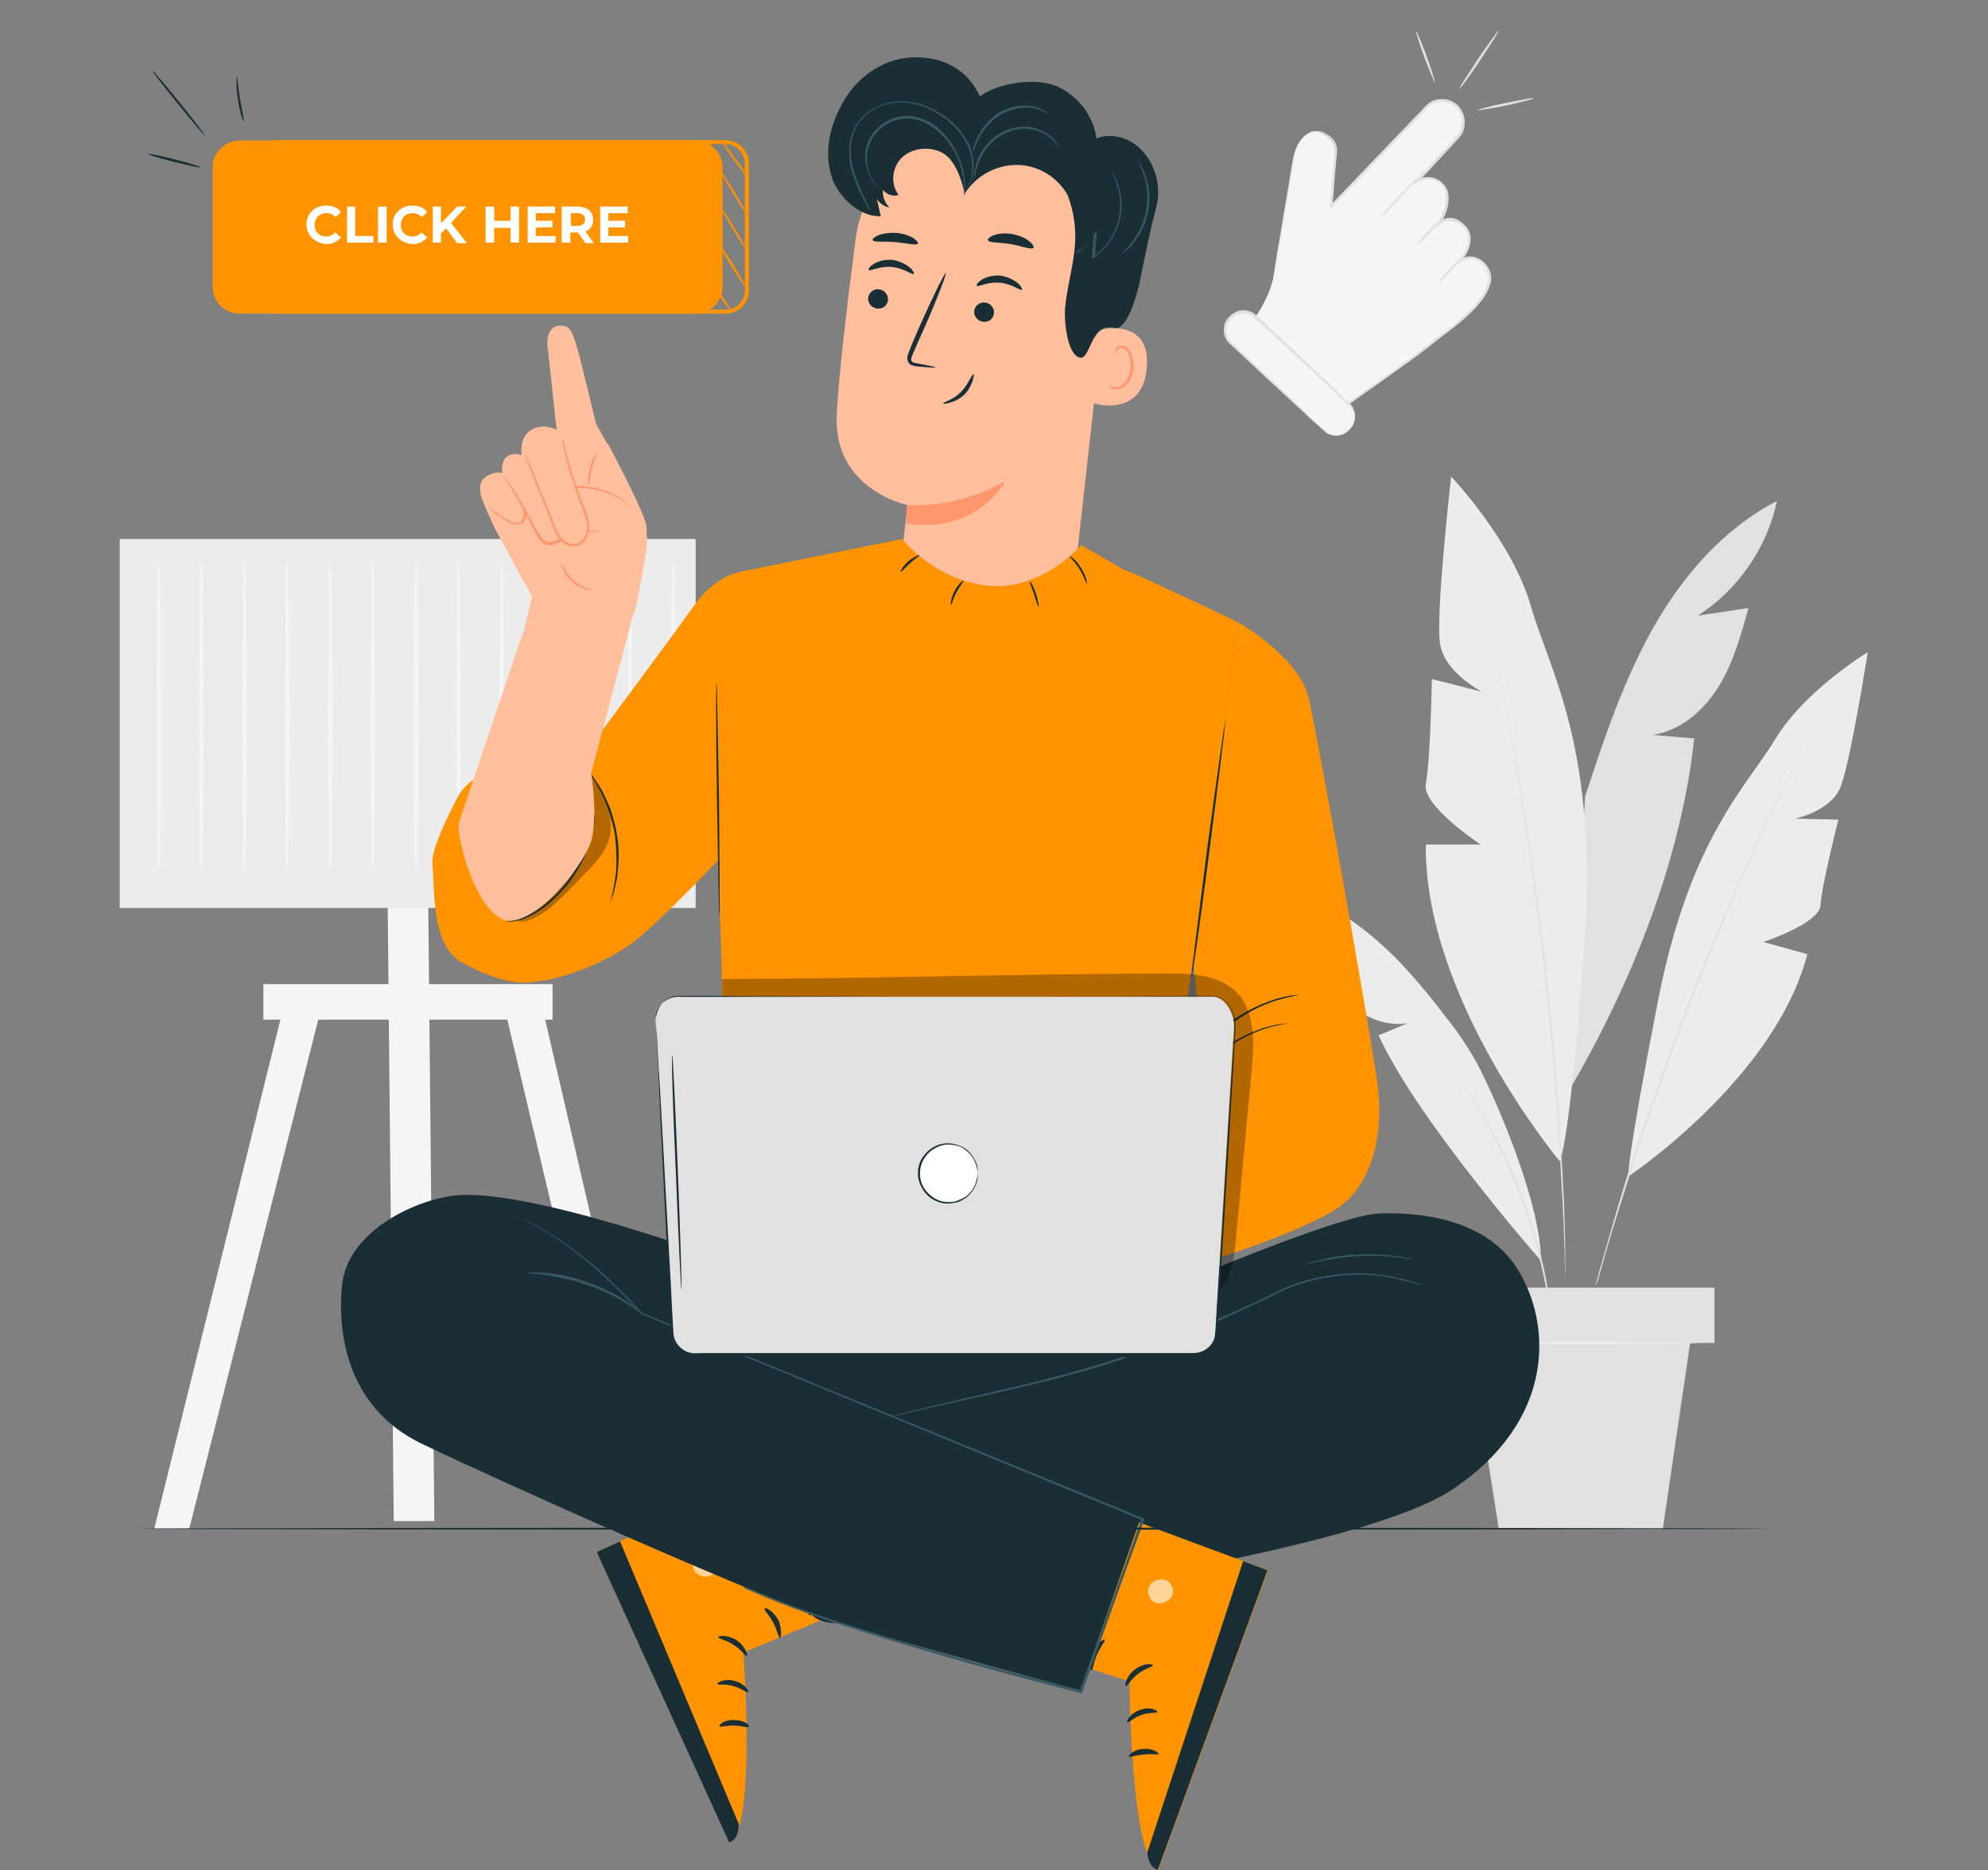 <?xml version="1.0" encoding="utf-8"?>
<!-- Generator: Adobe Illustrator 24.3.0, SVG Export Plug-In . SVG Version: 6.00 Build 0)  -->
<svg version="1.1" id="Layer_1" xmlns="http://www.w3.org/2000/svg" xmlns:xlink="http://www.w3.org/1999/xlink" x="0px" y="0px"
	 viewBox="0 0 391.8 368.5" style="enable-background:new 0 0 391.8 368.5;" xml:space="preserve">
<rect x="0" y="0" width="391.8" height="368.5" fill="#808080" stroke="none"/>
<style type="text/css">
	.st0{fill:#ECECEC;}
	.st1{fill:#E1E1E1;}
	.st2{fill:#FFFFFF;}
	.st3{fill:#F5F5F5;}
	.st4{opacity:0.6;}
	.st5{opacity:0.3;}
	.st6{fill:#1A2E35;}
	.st7{fill:#6DC52C;}
	.st8{opacity:0.2;}
	.st9{fill:#FAFAFA;}
	.st10{fill:#375A64;}
	.st11{fill:#FFBF9D;}
	.st12{fill:#FF9A6C;}
	.st13{fill:none;}
	.st14{fill:#FF976E;}
	.st15{fill:#FF9300;}
	.st16{fill:#FC1C7F;}
	.st17{fill-rule:evenodd;clip-rule:evenodd;fill:#FFFFFF;}
	.st18{opacity:0.4;}
	.st19{opacity:0.5;}
	.st20{fill:#A8248F;}
</style>
<g>
	<g>
		<g>
			<path class="st1" d="M350.2,98.7c-10.6,5.5-18.7,14.9-24.5,25.2c-5.8,10.4-9.6,21.7-13.3,33l-3.3,58.2
				c12.3-20.9,22.2-45.5,24.8-69.6c-2.7-0.2-5.5-0.5-8.2-0.7c5.5-0.8,10.1-4.8,13-9.5c2.9-4.7,4.4-10.1,5.9-15.5
				c-3.3,0.5-6.7,1-10,1.5C342.6,116.2,348.3,107.8,350.2,98.7z"/>
		</g>
		<g>
			<path class="st0" d="M307.4,228.8c0,0-26.7-31.9-26.4-62.4h10.8c0,0-11.7-7.7-10.8-12c0.9-4.3,1.2-20.6,1.2-20.6l9.9,2.5
				c0,0-7.4-3.7-8.3-9.5c-0.9-5.8,2.2-32.9,2.2-32.9s12,12.6,15.7,25.5c3.7,12.9,13.4,28,10.5,67.4
				C309.3,226.2,307.4,228.8,307.4,228.8z"/>
		</g>
		<g>
			<path class="st0" d="M320.9,231.8c0,0,28.9-19.2,35.3-43.8l-8.7-2.4c0,0,11.1-3.6,11.3-7.3c0.2-3.7,3.5-16.8,3.5-16.8l-8.5-0.2
				c0,0,6.7-1.4,8.8-5.9c2-4.5,5.5-26.9,5.5-26.9s-12.4,7.5-18.2,17.1c-5.8,9.6-16.9,19.6-23.2,51.9
				C320.4,229.8,320.9,231.8,320.9,231.8z"/>
		</g>
		<g>
			<g>
				<path class="st1" d="M293.2,121.7c0,0,0,0.1,0.1,0.3c0.1,0.2,0.1,0.6,0.2,1c0.2,0.9,0.5,2.2,0.8,3.8c0.4,1.6,0.8,3.7,1.3,6
					c0.5,2.3,1,5,1.6,8c1.1,5.9,2.3,13,3.6,20.9c1.2,7.9,2.4,16.6,3.5,25.7c1,9.1,1.9,17.9,2.5,25.8c0.6,7.9,1,15.1,1.3,21.1
					c0.2,3,0.2,5.7,0.3,8.1c0.1,2.4,0.1,4.5,0.1,6.1c0,1.7,0,3,0,3.9c0,0.4,0,0.8,0,1c0,0.2,0,0.3,0,0.3c0,0,0-0.1,0-0.3
					c0-0.2,0-0.6,0-1c0-0.9-0.1-2.2-0.1-3.9c0-1.7-0.1-3.7-0.2-6.1c-0.1-2.4-0.2-5.1-0.4-8.1c-0.3-6-0.8-13.2-1.4-21.1
					c-0.6-7.9-1.5-16.7-2.5-25.8c-1.1-9.1-2.3-17.8-3.4-25.7c-1.2-7.9-2.4-14.9-3.5-20.9c-0.5-3-1.1-5.6-1.5-8
					c-0.4-2.4-0.8-4.4-1.2-6c-0.3-1.6-0.6-2.9-0.8-3.8c-0.1-0.4-0.1-0.7-0.2-1C293.2,121.8,293.2,121.7,293.2,121.7z"/>
			</g>
		</g>
		<g>
			<path class="st0" d="M303.7,248.4c0,0-24.4-27.7-32-44.4l5.7-2.4c-4.1,0.7-8.4-1.1-11.6-3.8c-3.2-2.7-5.6-6.3-7.9-9.8l7.5-1.3
				c-6.9-1.9-12.9-6.6-16.5-12.8c8.9,1.5,16.9,6.3,23.6,12.4c5.4,4.9,9.9,10.7,14.3,16.5c2.1,2.9,4,5.9,5.5,9.1
				C296.5,220.5,303.7,238.2,303.7,248.4z"/>
		</g>
		<g>
			<g>
				<path class="st1" d="M356.6,144.7c0,0,0,0.1-0.1,0.3c-0.1,0.2-0.2,0.5-0.4,0.8c-0.4,0.7-0.9,1.8-1.5,3.1c-0.7,1.3-1.5,3-2.4,4.9
					c-0.9,1.9-2,4.1-3.1,6.5c-2.3,4.8-4.8,10.5-7.6,17c-2.8,6.4-5.7,13.6-8.6,21.1c-2.9,7.5-5.5,14.8-7.8,21.4
					c-2.3,6.6-4.2,12.6-5.8,17.7c-0.8,2.5-1.5,4.8-2.1,6.8c-0.6,2-1.1,3.8-1.5,5.2c-0.4,1.4-0.7,2.5-1,3.3c-0.1,0.4-0.2,0.6-0.3,0.8
					c-0.1,0.2-0.1,0.3-0.1,0.3c0,0,0-0.1,0.1-0.3c0.1-0.2,0.1-0.5,0.2-0.9c0.2-0.8,0.5-1.9,0.9-3.3c0.4-1.4,0.9-3.2,1.5-5.2
					c0.6-2,1.2-4.3,2-6.9c1.5-5.1,3.4-11.1,5.7-17.7c2.3-6.6,4.9-13.9,7.8-21.4c2.9-7.5,5.9-14.7,8.7-21.1
					c2.8-6.4,5.4-12.2,7.7-16.9c1.1-2.4,2.2-4.5,3.1-6.4c0.9-1.9,1.7-3.5,2.4-4.8c0.7-1.3,1.2-2.3,1.6-3c0.2-0.3,0.3-0.6,0.4-0.8
					C356.5,144.8,356.6,144.7,356.6,144.7z"/>
			</g>
		</g>
		<g>
			<g>
				<path class="st1" d="M305.8,260.2c0,0-0.1-0.2-0.1-0.5c-0.1-0.4-0.1-0.9-0.2-1.5c-0.1-0.6-0.2-1.4-0.4-2.3
					c-0.2-0.9-0.3-1.9-0.6-3.1c-0.4-2.3-1.1-4.9-1.9-7.9c-0.8-2.9-1.8-6.1-3.1-9.4c-1.3-3.3-2.6-6.4-3.9-9.1
					c-1.3-2.7-2.6-5.2-3.8-7.1c-0.6-1-1.1-1.9-1.6-2.7c-0.5-0.8-0.9-1.5-1.3-2c-0.3-0.5-0.6-0.9-0.8-1.3c-0.2-0.3-0.3-0.4-0.3-0.5
					c0,0,0.1,0.1,0.3,0.4c0.2,0.3,0.5,0.7,0.9,1.2c0.4,0.5,0.8,1.2,1.3,2c0.5,0.8,1.1,1.6,1.7,2.6c1.2,2,2.5,4.4,3.9,7.1
					c1.3,2.7,2.7,5.8,4,9.1c1.2,3.3,2.2,6.5,3.1,9.5c0.8,3,1.4,5.7,1.8,7.9c0.2,1.1,0.4,2.2,0.5,3.1c0.1,0.9,0.2,1.7,0.3,2.3
					c0.1,0.6,0.1,1.1,0.2,1.5C305.8,260.1,305.8,260.2,305.8,260.2z"/>
			</g>
		</g>
		<g>
			<rect x="284.5" y="253.7" class="st1" width="53.4" height="10.9"/>
		</g>
		<g>
			<polygon class="st1" points="289.6,264.6 295.4,301.3 327.7,301.3 333.1,264.6 			"/>
		</g>
		<g>
			<g>
				<path class="st0" d="M334.7,264.6c0,0.1-10.1,0.2-22.6,0.2c-12.5,0-22.6-0.1-22.6-0.2s10.1-0.2,22.6-0.2
					C324.6,264.4,334.7,264.5,334.7,264.6z"/>
			</g>
		</g>
	</g>
	<g>
		<g>
			<g>
				<g>
					<g>
						<path class="st3" d="M250.9,55c-1.1,4.4-3.6,7.6-3.6,7.6l3.5,3.3l0,0l15,13.5l-0.4,0.2c0,0,13-9,16.5-12
							c3-2.4,10.9-7.5,11.5-12.3c0.2-1.8-0.7-3.5-2.3-4.3c-0.9-0.4-2.1-0.6-3.4,0.3c0,0,3.5-4.1,0.7-6.8c-2.8-2.7-4.9-0.6-4.9-0.6
							s3.4-5.2,0.2-8.1c0,0-2-1.7-4.6-0.2l1.3-1.4l6.6-7.1c1.6-1.7,1.7-4.5,0-6.1c-1.7-1.7-4.5-1.7-6.2,0.1l-18.6,19.4l0.9-10.6
							c0.2-2.8-3.5-4.7-5.1-3.7c0,0-2.5,1-3.2,5.3C254.3,34.6,250.9,55,250.9,55z"/>
					</g>
				</g>
				<g>
					<g>
						<g>
							<path class="st1" d="M250.9,55c0,0,0-0.2,0.1-0.5c0.1-0.4,0.1-0.9,0.2-1.5c0.2-1.4,0.5-3.4,1-5.9c0.4-2.6,0.9-5.7,1.6-9.4
								c0.3-1.8,0.6-3.8,1-5.9c0.2-1,0.4-2.1,1-3.2c0.5-1,1.3-2,2.4-2.5l0,0c0.7-0.4,1.4-0.3,2.1-0.2c0.7,0.2,1.3,0.6,1.9,1
								c0.6,0.5,1,1.1,1.2,1.9c0.1,0.2,0.1,0.4,0.1,0.6c0,0.2,0,0.4,0,0.6c0,0.4-0.1,0.7-0.1,1.1c-0.3,3-0.5,6.2-0.8,9.5l-0.3-0.2
								c5.2-5.4,10.9-11.4,17-17.7c0.4-0.4,0.8-0.8,1.1-1.2c0.4-0.4,0.8-0.8,1.2-1.2c1-0.7,2.2-0.9,3.4-0.7c1.2,0.2,2.3,0.9,2.9,1.9
								c0.7,1,0.9,2.3,0.7,3.5c-0.1,0.6-0.3,1.2-0.7,1.7c-0.3,0.5-0.8,0.9-1.2,1.4c-0.8,0.9-1.6,1.7-2.4,2.6
								c-1.6,1.7-3.2,3.5-4.9,5.2l-0.3-0.4c0.9-0.5,2.1-0.8,3.2-0.5c0.5,0.1,0.9,0.3,1.3,0.5c0.2,0.1,0.4,0.3,0.6,0.5
								c0.2,0.2,0.3,0.3,0.5,0.5c0.6,0.8,0.8,1.7,0.8,2.6c0,1.8-0.7,3.5-1.6,5l-0.4-0.3c0.9-0.8,2.2-1.1,3.3-0.7
								c0.6,0.2,1,0.5,1.5,0.9c0.2,0.2,0.4,0.4,0.6,0.6l0.3,0.3l0.2,0.4c0.6,1,0.5,2.3,0.2,3.3c-0.3,1.1-0.9,2-1.6,2.9l-0.3-0.3
								c0.9-0.7,2.3-0.9,3.4-0.4c1.1,0.4,1.9,1.3,2.4,2.3c0.2,0.5,0.4,1.1,0.4,1.6c0,0.6-0.1,1.1-0.3,1.6c-0.3,1-0.9,2-1.5,2.8
								c-2.6,3.4-6,5.7-9.1,8.1c-3,2.5-6.1,4.6-9,6.7c-2.9,2.1-5.7,4-8.3,5.9l-0.2-0.3c0.1-0.1,0.2-0.1,0.4-0.2l0,0.3
								c-6-5.4-11-10-14.9-13.5l0.2,0l0,0l-0.1,0.1l-0.1-0.1c-1.4-1.3-2.5-2.3-3.5-3.3l-0.1-0.1l0-0.1c1.6-2.2,2.4-4.2,2.9-5.5
								c0.3-0.7,0.4-1.2,0.5-1.5C250.8,55.2,250.9,55,250.9,55s-0.1,0.7-0.6,2.1c-0.5,1.3-1.3,3.3-2.9,5.6l0-0.1
								c1,0.9,2.1,2,3.5,3.3l-0.2,0l0,0l0.1-0.1l0.1,0.1c3.9,3.5,9,8.1,15,13.5l0.2,0.2l-0.2,0.1c-0.1,0.1-0.2,0.1-0.4,0.2l-0.2-0.3
								c2.6-1.9,5.4-3.8,8.3-5.9c2.9-2.1,5.9-4.3,9-6.7c3.1-2.4,6.5-4.7,9-8c0.6-0.8,1.1-1.7,1.5-2.7c0.1-0.5,0.3-1,0.2-1.5
								c0-0.5-0.1-1-0.3-1.5c-0.4-0.9-1.2-1.7-2.2-2.1c-1-0.4-2.1-0.2-2.9,0.4l-1.3,0.9l1-1.2c0.6-0.8,1.2-1.7,1.5-2.7
								c0.3-1,0.4-2.1-0.1-3c-0.5-0.9-1.4-1.6-2.3-1.9c-1-0.4-2.1-0.1-2.9,0.5l-1.1,1l0.8-1.3c0.9-1.4,1.5-3.1,1.6-4.8
								c0-1.7-1-3.4-2.8-3.7c-1-0.2-2,0-2.9,0.5l-1.3,0.7l1-1.1c1.6-1.8,3.3-3.5,4.9-5.2c0.8-0.9,1.6-1.7,2.4-2.6
								c0.4-0.4,0.8-0.8,1.1-1.3c0.3-0.5,0.5-1,0.6-1.5c0.2-1.1,0-2.2-0.6-3.1c-0.6-0.9-1.6-1.5-2.6-1.7c-1.1-0.2-2.2,0.1-3,0.7
								c-0.4,0.3-0.8,0.7-1.2,1.1c-0.4,0.4-0.8,0.8-1.1,1.2c-6.1,6.3-11.8,12.3-17,17.7L262,41l0.1-0.6c0.3-3.3,0.6-6.4,0.9-9.4
								c0-0.8,0.2-1.5,0-2.2c-0.2-0.7-0.6-1.3-1.1-1.7c-0.5-0.5-1.1-0.8-1.8-1c-0.6-0.2-1.3-0.2-1.9,0.1l0,0l0,0
								c-1,0.5-1.8,1.4-2.3,2.4c-0.5,1-0.8,2-0.9,3.1c-0.4,2.1-0.7,4.1-1,5.9c-0.6,3.7-1.2,6.8-1.6,9.4c-0.5,2.6-0.8,4.6-1,5.9
								c-0.1,0.7-0.2,1.2-0.3,1.5C250.9,54.8,250.9,55,250.9,55z"/>
						</g>
					</g>
				</g>
			</g>
			<g>
				<g>
					<g>
						<path class="st3" d="M261,84.9l-18.4-17.2c-1.4-1.3-1.5-3.5-0.2-4.9l0.2-0.2c1.3-1.4,3.5-1.5,4.9-0.2l18.4,17.2
							c1.4,1.3,1.5,3.5,0.2,4.9l-0.2,0.2C264.6,86.1,262.4,86.2,261,84.9z"/>
					</g>
				</g>
				<g>
					<g>
						<g>
							<path class="st1" d="M261,84.9c0,0,0.2,0.2,0.6,0.4c0.4,0.2,1.1,0.5,2,0.4c0.4,0,0.9-0.2,1.4-0.4c0.5-0.3,0.9-0.7,1.3-1.2
								c0.7-1,0.9-2.7-0.2-4c-4.8-4.5-11.5-10.7-18.8-17.5c-0.9-0.8-2.1-1.1-3.2-0.7c-0.5,0.2-1,0.5-1.4,0.9
								c-0.4,0.4-0.7,0.9-0.9,1.4c-0.3,1.1,0,2.3,0.7,3c0.8,0.8,1.6,1.5,2.4,2.3c3.2,3,6,5.7,8.4,7.9c2.4,2.2,4.3,4.1,5.6,5.4
								c0.6,0.6,1.1,1.1,1.5,1.5C260.9,84.7,261,84.9,261,84.9c0,0-0.2-0.2-0.6-0.5c-0.4-0.4-0.9-0.8-1.6-1.4
								c-1.4-1.3-3.3-3.1-5.7-5.3c-2.4-2.2-5.3-4.9-8.5-7.9c-0.8-0.8-1.6-1.5-2.5-2.3c-0.8-0.9-1.1-2.3-0.8-3.5
								c0.2-0.6,0.5-1.2,1-1.6c0.4-0.5,1-0.8,1.6-1.1c1.2-0.4,2.7-0.1,3.7,0.8c7.3,6.9,14,13,18.7,17.7c1.1,1.4,0.9,3.2,0.1,4.3
								c-0.4,0.5-0.9,1-1.4,1.3c-0.5,0.3-1,0.4-1.5,0.4c-1,0.1-1.7-0.3-2.1-0.5C261.2,85.1,261,84.9,261,84.9z"/>
						</g>
					</g>
				</g>
			</g>
			<g>
				<g>
					<g>
						<path class="st1" d="M272.3,42.6c-0.1-0.1,1.4-1.9,3.4-4c2-2.1,3.6-3.7,3.7-3.7c0.1,0.1-1.4,1.9-3.4,4
							C274,41.1,272.4,42.7,272.3,42.6z"/>
					</g>
				</g>
			</g>
			<g>
				<g>
					<g>
						<path class="st1" d="M279.3,48.2c-0.1-0.1,0.8-1.2,1.9-2.4c1.2-1.3,2.2-2.2,2.3-2.1c0.1,0.1-0.8,1.2-1.9,2.4
							C280.4,47.4,279.4,48.3,279.3,48.2z"/>
					</g>
				</g>
			</g>
			<g>
				<g>
					<g>
						<path class="st1" d="M283.5,55.7c-0.1-0.1,0.8-1.2,1.9-2.4c1.2-1.3,2.2-2.2,2.3-2.1c0.1,0.1-0.8,1.2-1.9,2.4
							C284.6,54.9,283.6,55.8,283.5,55.7z"/>
					</g>
				</g>
			</g>
		</g>
		<g>
			<g>
				<g>
					<path class="st1" d="M282.8,16.3c-0.1,0-1-2.2-2.1-5c-1-2.8-1.7-5.1-1.6-5.2c0.1,0,1,2.2,2.1,5C282.2,14,282.9,16.3,282.8,16.3
						z"/>
				</g>
			</g>
		</g>
		<g>
			<g>
				<g>
					<path class="st1" d="M287.6,17.5c-0.1-0.1,1.6-2.7,3.7-5.9c2.2-3.2,4-5.7,4.1-5.6c0.1,0.1-1.6,2.7-3.7,5.9
						C289.6,15.1,287.7,17.6,287.6,17.5z"/>
				</g>
			</g>
		</g>
		<g>
			<g>
				<g>
					<path class="st1" d="M291.2,21.7c0-0.1,2.4-0.8,5.5-1.4c3-0.6,5.5-1.1,5.6-0.9c0,0.1-2.4,0.7-5.5,1.4
						C293.7,21.4,291.2,21.8,291.2,21.7z"/>
				</g>
			</g>
		</g>
	</g>
	<g>
		<g>
			<g>
				<g>
					<g>
						<polygon class="st3" points="56.7,195.1 30.4,301.2 37.3,301.2 64.2,195.1 						"/>
					</g>
				</g>
			</g>
			<g>
				<g>
					<g>
						<polygon class="st3" points="106.1,195.1 130.7,301.2 123.8,301.2 98.6,195.1 						"/>
					</g>
				</g>
			</g>
			<g>
				<g>
					<g>
						<polygon class="st3" points="85.6,299.7 77.6,299.7 76.4,177.8 84.4,177.8 						"/>
					</g>
				</g>
			</g>
		</g>
		<g>
			<g>
				<g>
					<rect x="23.6" y="106.2" class="st0" width="113.5" height="72.7"/>
				</g>
			</g>
		</g>
		<g>
			<g>
				<g>
					<rect x="51.9" y="193.9" class="st3" width="57" height="7"/>
				</g>
			</g>
		</g>
		<g>
			<g>
				<g>
					<g>
						<path class="st3" d="M31.2,169.5c0,0,0.1,0.4,0.1,1.3h-0.2c-0.1-3.6-0.2-15.3-0.2-29.3c0-8.4,0.1-16.1,0.1-21.7
							c0-2.7,0.1-4.9,0.1-6.6c0-0.7,0-1.3,0.1-1.8c0-0.4,0-0.6,0.1-0.6c0,0,0,0.2,0.1,0.6c0,0.5,0,1.1,0.1,1.8
							c0,1.6,0.1,3.9,0.1,6.6c0,5.6,0,13.2,0.1,21.7c0,14-0.1,25.8-0.2,29.3h-0.2C31.1,169.9,31.1,169.5,31.2,169.5z"/>
					</g>
				</g>
			</g>
		</g>
		<g>
			<g>
				<g>
					<g>
						<path class="st3" d="M39.6,169.5c0,0,0.1,0.4,0.1,1.3h-0.2c-0.1-3.6-0.2-15.3-0.2-29.3c0-8.4,0.1-16.1,0.1-21.7
							c0-2.7,0.1-4.9,0.1-6.6c0-0.7,0-1.3,0.1-1.8c0-0.4,0-0.6,0.1-0.6s0,0.2,0.1,0.6c0,0.5,0,1.1,0.1,1.8c0,1.6,0.1,3.9,0.1,6.6
							c0,5.6,0.1,13.2,0.1,21.7c0,14-0.1,25.8-0.2,29.3h-0.2C39.6,169.9,39.6,169.5,39.6,169.5z"/>
					</g>
				</g>
			</g>
		</g>
		<g>
			<g>
				<g>
					<g>
						<path class="st3" d="M48.1,169.5c0,0,0.1,0.4,0.1,1.3H48c-0.1-3.6-0.2-15.3-0.2-29.3c0-8.4,0.1-16.1,0.1-21.7
							c0-2.7,0.1-4.9,0.1-6.6c0-0.7,0-1.3,0.1-1.8c0-0.4,0-0.6,0.1-0.6c0,0,0,0.2,0.1,0.6c0,0.5,0,1.1,0.1,1.8
							c0,1.6,0.1,3.9,0.1,6.6c0,5.6,0.1,13.2,0.1,21.7c0,14-0.1,25.8-0.2,29.3H48C48,169.9,48,169.5,48.1,169.5z"/>
					</g>
				</g>
			</g>
		</g>
		<g>
			<g>
				<g>
					<g>
						<path class="st3" d="M56.5,169.5c0,0,0.1,0.4,0.1,1.3h-0.2c-0.1-3.6-0.2-15.3-0.2-29.3c0-8.4,0.1-16.1,0.1-21.7
							c0-2.7,0.1-4.9,0.1-6.6c0-0.7,0-1.3,0.1-1.8c0-0.4,0-0.6,0.1-0.6c0,0,0,0.2,0.1,0.6c0,0.5,0,1.1,0.1,1.8
							c0,1.6,0.1,3.9,0.1,6.6c0,5.6,0.1,13.2,0.1,21.7c0,14-0.1,25.8-0.2,29.3h-0.2C56.5,169.9,56.5,169.5,56.5,169.5z"/>
					</g>
				</g>
			</g>
		</g>
		<g>
			<g>
				<g>
					<g>
						<path class="st3" d="M65,169.5c0,0,0.1,0.4,0.1,1.3h-0.2c-0.1-3.6-0.2-15.3-0.2-29.3c0-8.4,0.1-16.1,0.1-21.7
							c0-2.7,0.1-4.9,0.1-6.6c0-0.7,0-1.3,0.1-1.8c0-0.4,0-0.6,0.1-0.6c0,0,0,0.2,0.1,0.6c0,0.5,0,1.1,0.1,1.8
							c0,1.6,0.1,3.9,0.1,6.6c0,5.6,0.1,13.2,0.1,21.7c0,14-0.1,25.8-0.2,29.3h-0.2C64.9,169.9,64.9,169.5,65,169.5z"/>
					</g>
				</g>
			</g>
		</g>
		<g>
			<g>
				<g>
					<g>
						<path class="st3" d="M73.4,169.5c0,0,0.1,0.4,0.1,1.3h-0.2c-0.1-3.6-0.2-15.3-0.2-29.3c0-8.4,0.1-16.1,0.1-21.7
							c0-2.7,0.1-4.9,0.1-6.6c0-0.7,0-1.3,0.1-1.8c0-0.4,0-0.6,0.1-0.6s0,0.2,0.1,0.6c0,0.5,0,1.1,0.1,1.8c0,1.6,0.1,3.9,0.1,6.6
							c0,5.6,0.1,13.2,0.1,21.7c0,14-0.1,25.8-0.2,29.3h-0.2C73.4,169.9,73.4,169.5,73.4,169.5z"/>
					</g>
				</g>
			</g>
		</g>
		<g>
			<g>
				<g>
					<g>
						<path class="st3" d="M81.9,169.5c0,0,0.1,0.4,0.1,1.3h-0.2c-0.1-3.6-0.2-15.3-0.2-29.3c0-8.4,0.1-16.1,0.1-21.7
							c0-2.7,0.1-4.9,0.1-6.6c0-0.7,0-1.3,0.1-1.8c0-0.4,0-0.6,0.1-0.6c0,0,0,0.2,0.1,0.6c0,0.5,0,1.1,0.1,1.8
							c0,1.6,0.1,3.9,0.1,6.6c0,5.6,0.1,13.2,0.1,21.7c0,14-0.1,25.8-0.2,29.3h-0.2C81.8,169.9,81.8,169.5,81.9,169.5z"/>
					</g>
				</g>
			</g>
		</g>
		<g>
			<g>
				<g>
					<g>
						<path class="st3" d="M90.3,169.5c0,0,0.1,0.4,0.1,1.3h-0.2c-0.1-3.6-0.2-15.3-0.2-29.3c0-8.4,0.1-16.1,0.1-21.7
							c0-2.7,0.1-4.9,0.1-6.6c0-0.7,0-1.3,0.1-1.8c0-0.4,0-0.6,0.1-0.6c0,0,0,0.2,0.1,0.6c0,0.5,0,1.1,0.1,1.8
							c0,1.6,0.1,3.9,0.1,6.6c0,5.6,0.1,13.2,0.1,21.7c0,14-0.1,25.8-0.2,29.3h-0.2C90.3,169.9,90.3,169.5,90.3,169.5z"/>
					</g>
				</g>
			</g>
		</g>
		<g>
			<g>
				<g>
					<g>
						<path class="st3" d="M98.8,169.5c0,0,0.1,0.4,0.1,1.3h-0.2c-0.1-3.6-0.2-15.3-0.2-29.3c0-8.4,0.1-16.1,0.1-21.7
							c0-2.7,0.1-4.9,0.1-6.6c0-0.7,0-1.3,0.1-1.8c0-0.4,0-0.6,0.1-0.6c0,0,0,0.2,0.1,0.6c0,0.5,0,1.1,0.1,1.8
							c0,1.6,0.1,3.9,0.1,6.6c0,5.6,0.1,13.2,0.1,21.7c0,14-0.1,25.8-0.2,29.3h-0.2C98.7,169.9,98.7,169.5,98.8,169.5z"/>
					</g>
				</g>
			</g>
		</g>
		<g>
			<g>
				<g>
					<g>
						<path class="st3" d="M107.2,169.5c0,0,0.1,0.4,0.1,1.3h-0.2c-0.1-3.6-0.2-15.3-0.2-29.3c0-8.4,0.1-16.1,0.1-21.7
							c0-2.7,0.1-4.9,0.1-6.6c0-0.7,0-1.3,0.1-1.8c0-0.4,0-0.6,0.1-0.6c0,0,0,0.2,0.1,0.6c0,0.5,0,1.1,0.1,1.8
							c0,1.6,0.1,3.9,0.1,6.6c0,5.6,0.1,13.2,0.1,21.7c0,14-0.1,25.8-0.2,29.3h-0.2C107.2,169.9,107.2,169.5,107.2,169.5z"/>
					</g>
				</g>
			</g>
		</g>
		<g>
			<g>
				<g>
					<g>
						<path class="st3" d="M115.7,169.5c0,0,0.1,0.4,0.1,1.3h-0.2c-0.1-3.6-0.2-15.3-0.2-29.3c0-8.4,0.1-16.1,0.1-21.7
							c0-2.7,0.1-4.9,0.1-6.6c0-0.7,0-1.3,0.1-1.8c0-0.4,0-0.6,0.1-0.6c0,0,0,0.2,0.1,0.6c0,0.5,0,1.1,0.1,1.8
							c0,1.6,0.1,3.9,0.1,6.6c0,5.6,0.1,13.2,0.1,21.7c0,14-0.1,25.8-0.2,29.3h-0.2C115.6,169.9,115.6,169.5,115.7,169.5z"/>
					</g>
				</g>
			</g>
		</g>
		<g>
			<g>
				<g>
					<g>
						<path class="st3" d="M124.1,169.5c0,0,0.1,0.4,0.1,1.3H124c-0.1-3.6-0.2-15.3-0.2-29.3c0-8.4,0.1-16.1,0.1-21.7
							c0-2.7,0.1-4.9,0.1-6.6c0-0.7,0-1.3,0.1-1.8c0-0.4,0-0.6,0.1-0.6c0,0,0,0.2,0.1,0.6c0,0.5,0,1.1,0.1,1.8
							c0,1.6,0.1,3.9,0.1,6.6c0,5.6,0,13.2,0.1,21.7c0,14-0.1,25.8-0.2,29.3H124C124.1,169.9,124.1,169.5,124.1,169.5z"/>
					</g>
				</g>
			</g>
		</g>
		<g>
			<g>
				<g>
					<g>
						<path class="st3" d="M132.6,169.5c0,0,0.1,0.4,0.1,1.3h-0.2c-0.1-3.6-0.2-15.3-0.2-29.3c0-8.4,0.1-16.1,0.1-21.7
							c0-2.7,0.1-4.9,0.1-6.6c0-0.7,0-1.3,0.1-1.8c0-0.4,0-0.6,0.1-0.6c0,0,0,0.2,0.1,0.6c0,0.5,0,1.1,0.1,1.8
							c0,1.6,0.1,3.9,0.1,6.6c0,5.6,0.1,13.2,0.1,21.7c0,14-0.1,25.8-0.2,29.3h-0.2C132.5,169.9,132.5,169.5,132.6,169.5z"/>
					</g>
				</g>
			</g>
		</g>
	</g>
	<g>
		<g>
			<g>
				<g>
					<g>
						<g>
							<g>
								<g>
									<g>
										<g>
											<g>
												<g>
													<g>
														<g>
															<g>
																<g>
																	<g>
																		<g>
																			<g>
																				<g>
																					<g>
																						<g>
																							<path class="st11" d="M218.4,54.3l-6.4,57.4c-1.1,9.8-4.7,23.9-20,21.5l0,0c-13.2-3.1-15.1-16.2-14.1-25.3
																								c0.5-4.3,0.9-7.9,0.9-8.4c0,0-14.5-3-13.9-17.6c0.3-7,2-21.5,3.7-34.6c1.8-14,14.2-24.3,28.3-23.6l1.4,0.1
																								C213.4,25.4,220.5,39.2,218.4,54.3z"/>
																						</g>
																					</g>
																				</g>
																			</g>
																		</g>
																	</g>
																</g>
															</g>
														</g>
													</g>
												</g>
											</g>
										</g>
									</g>
								</g>
							</g>
							<g>
								<g>
									<g>
										<g>
											<g>
												<g>
													<g>
														<g>
															<g>
																<g>
																	<g>
																		<g>
																			<g>
																				<g>
																					<g>
																						<g>
																							<path class="st14" d="M178.8,99.5c0,0,9.2,1,19.3-4.7c0,0-5.2,10.4-19.6,8.4L178.8,99.5z"/>
																						</g>
																					</g>
																				</g>
																			</g>
																		</g>
																	</g>
																</g>
															</g>
														</g>
													</g>
												</g>
											</g>
										</g>
									</g>
								</g>
							</g>
						</g>
					</g>
				</g>
				<g>
					<g>
						<g>
							<g>
								<g>
									<g>
										<g>
											<g>
												<g>
													<g>
														<g>
															<g>
																<g>
																	<g>
																		<g>
																			<g>
																				<g>
																					<g>
																						<g>
																							<g>
																								<g>
																									<g>
																										<g>
																											<path class="st6" d="M192.5,56.3c0.3,0.3,2.1-0.8,4.5-0.6c2.4,0.2,4.1,1.6,4.4,1.4
																												c0.1-0.1-0.1-0.7-0.8-1.3c-0.7-0.6-2-1.3-3.5-1.5c-1.5-0.1-2.8,0.3-3.6,0.8
																												C192.7,55.6,192.4,56.1,192.5,56.3z"/>
																										</g>
																									</g>
																								</g>
																							</g>
																						</g>
																					</g>
																				</g>
																			</g>
																		</g>
																	</g>
																</g>
															</g>
														</g>
													</g>
												</g>
											</g>
										</g>
									</g>
									<g>
										<g>
											<g>
												<g>
													<g>
														<g>
															<g>
																<g>
																	<g>
																		<g>
																			<g>
																				<g>
																					<g>
																						<g>
																							<g>
																								<g>
																									<g>
																										<path class="st6" d="M192,61.3c-0.1,1,0.7,2,1.8,2.1c1.1,0.1,2-0.6,2.1-1.7c0.1-1-0.7-2-1.8-2.1
																											C193,59.5,192.1,60.3,192,61.3z"/>
																									</g>
																								</g>
																							</g>
																						</g>
																					</g>
																				</g>
																			</g>
																		</g>
																	</g>
																</g>
															</g>
														</g>
													</g>
												</g>
											</g>
										</g>
									</g>
									<g>
										<g>
											<g>
												<g>
													<g>
														<g>
															<g>
																<g>
																	<g>
																		<g>
																			<g>
																				<g>
																					<g>
																						<g>
																							<g>
																								<g>
																									<g>
																										<path class="st6" d="M184.4,72.4c0-0.1-1.4-0.4-3.6-0.8c-0.6-0.1-1.1-0.2-1.2-0.6c-0.1-0.4,0.2-1,0.5-1.7
																											c0.6-1.4,1.2-2.8,1.9-4.3c2.7-6.1,4.6-11.1,4.4-11.2c-0.2-0.1-2.6,4.7-5.3,10.8c-0.6,1.5-1.3,2.9-1.8,4.3
																											c-0.2,0.6-0.7,1.4-0.4,2.2c0.1,0.4,0.5,0.8,0.9,0.9c0.4,0.1,0.7,0.2,1,0.2
																											C183,72.4,184.4,72.5,184.4,72.4z"/>
																									</g>
																								</g>
																							</g>
																						</g>
																					</g>
																				</g>
																			</g>
																		</g>
																	</g>
																</g>
															</g>
														</g>
													</g>
												</g>
											</g>
										</g>
									</g>
								</g>
							</g>
						</g>
						<g>
							<g>
								<g>
									<g>
										<g>
											<g>
												<g>
													<g>
														<g>
															<g>
																<g>
																	<g>
																		<g>
																			<g>
																				<g>
																					<g>
																						<path class="st6" d="M194.7,47.3c0.2,0.6,2.2,0.4,4.5,0.8c2.3,0.4,4.1,1.2,4.5,0.7c0.1-0.2-0.2-0.8-0.9-1.3
																							c-0.7-0.6-1.9-1.1-3.3-1.4c-1.4-0.2-2.7-0.1-3.5,0.2C195.1,46.6,194.6,47.1,194.7,47.3z"/>
																					</g>
																				</g>
																			</g>
																		</g>
																	</g>
																</g>
															</g>
														</g>
													</g>
												</g>
											</g>
										</g>
									</g>
								</g>
							</g>
						</g>
						<g>
							<g>
								<g>
									<g>
										<g>
											<g>
												<g>
													<g>
														<g>
															<g>
																<g>
																	<g>
																		<g>
																			<g>
																				<g>
																					<g>
																						<path class="st6" d="M172,47.3c0.2,0.5,2.1,0.2,4.4,0.4c2.3,0.2,4.2,0.7,4.5,0.3c0.1-0.2-0.2-0.6-0.9-1.1
																							c-0.7-0.4-1.9-0.9-3.3-1c-1.4-0.1-2.6,0.1-3.5,0.4C172.3,46.7,171.9,47.1,172,47.3z"/>
																					</g>
																				</g>
																			</g>
																		</g>
																	</g>
																</g>
															</g>
														</g>
													</g>
												</g>
											</g>
										</g>
									</g>
								</g>
							</g>
						</g>
					</g>
				</g>
				<g>
					<g>
						<g>
							<g>
								<g>
									<g>
										<g>
											<g>
												<g>
													<g>
														<g>
															<g>
																<g>
																	<g>
																		<path class="st11" d="M216.7,65c0.3-0.1,10.2-2.5,9.3,7.5c-0.8,9.9-10.6,7.1-10.6,6.8C215.4,79,216.7,65,216.7,65
																			z"/>
																	</g>
																</g>
															</g>
														</g>
													</g>
												</g>
											</g>
										</g>
									</g>
								</g>
							</g>
						</g>
					</g>
				</g>
				<g>
					<g>
						<g>
							<g>
								<g>
									<g>
										<g>
											<g>
												<g>
													<g>
														<g>
															<g>
																<g>
																	<g>
																		<g>
																			<path class="st14" d="M218.8,75.8c0,0,0.2,0.1,0.4,0.3c0.3,0.2,0.8,0.3,1.3,0.1c1.1-0.3,2.1-1.9,2.3-3.7
																				c0.1-0.9,0-1.8-0.3-2.5c-0.2-0.8-0.7-1.3-1.2-1.4c-0.5-0.2-0.9,0.1-1.1,0.4c-0.2,0.3-0.1,0.5-0.2,0.5
																				c0,0-0.2-0.2-0.1-0.6c0.1-0.2,0.2-0.4,0.4-0.6c0.3-0.2,0.6-0.2,1-0.2c0.8,0.1,1.4,0.9,1.7,1.7
																				c0.3,0.8,0.5,1.8,0.4,2.8c-0.2,2-1.4,3.8-2.9,4.1c-0.7,0.1-1.3-0.1-1.6-0.4C218.8,76,218.7,75.8,218.8,75.8z"/>
																		</g>
																	</g>
																</g>
															</g>
														</g>
													</g>
												</g>
											</g>
										</g>
									</g>
								</g>
							</g>
						</g>
					</g>
				</g>
				<g>
					<g>
						<path class="st6" d="M185.9,79.5c-0.1-0.3,1.9-0.6,3.5-2.3c0.8-0.8,1.3-1.7,1.7-2.4c0.4-0.7,0.7-1.1,0.8-1.1
							c0.1,0,0,0.5-0.2,1.3c-0.3,0.8-0.7,1.8-1.6,2.7c-0.9,0.9-2,1.4-2.8,1.6C186.4,79.6,185.9,79.6,185.9,79.5z"/>
					</g>
				</g>
				<g>
					<g>
						<g>
							<g>
								<g>
									<g>
										<g>
											<g>
												<g>
													<g>
														<path class="st6" d="M171.2,53.2c0.3,0.3,2.1-0.8,4.5-0.6c2.4,0.2,4.1,1.6,4.4,1.4c0.1-0.1-0.1-0.7-0.8-1.3
															c-0.7-0.6-2-1.3-3.5-1.5c-1.5-0.1-2.8,0.3-3.6,0.8C171.4,52.5,171.1,53,171.2,53.2z"/>
													</g>
												</g>
											</g>
										</g>
									</g>
								</g>
							</g>
						</g>
					</g>
				</g>
				<g>
					<g>
						<g>
							<g>
								<g>
									<g>
										<g>
											<g>
												<g>
													<path class="st6" d="M171.1,58.7c-0.1,1,0.7,2,1.8,2.1c1.1,0.1,2-0.6,2.1-1.7c0.1-1-0.7-2-1.8-2.1
														C172.1,56.9,171.2,57.7,171.1,58.7z"/>
												</g>
											</g>
										</g>
									</g>
								</g>
							</g>
						</g>
					</g>
				</g>
			</g>
			<g>
				<path class="st6" d="M224.5,56.1c-0.7,2.8-2.5,9.1-4.9,8.5c-4.9-1.1-4.6,6.8-7,5.8c-2.3-0.9-2.9-7.2-2.7-9.7
					c0.8-7.8,3.8-13.4,0.5-22.3c-2.1-3.6-5.9-5.9-10-5.9c-4.2,0-8.1,2.2-10.3,5.7c-0.5-2.7-1.9-6.8-4.4-8.1c-2.5-1.3-5.7-1-7.8,0.8
					c-2.1,1.9-2.5,5.3-0.8,7.5c-1.1,0.4-2.4-0.1-3.1-1c-0.1,1.3,0.4,2.6,1.3,3.5c-1-0.2-1.9-0.8-2.5-1.7c0.3,1.1,0.5,2.3,0.8,3.4
					c-4.1,0.2-8.2-3.7-9.5-7.2c-1.9-5.3-0.6-10.8,2.3-15.7c2.9-4.9,8.2-8.4,13.9-8.4c5.7-0.1,10.5,2.5,12.8,7.7
					c3.6-2.7,11-3.8,15.2-2c4.1,1.8,7.2,5.8,7.8,10.3c2.5-1.1,5.6-0.4,7.8,1.3c0.2,0.1,0.4,0.3,0.5,0.4c3,2.7,4.3,6.8,3.7,10.8
					c-0.3,1.6-0.8,3.2-1.1,4.5C226.1,48.2,224.5,56.1,224.5,56.1z"/>
			</g>
			<g>
				<g>
					<path class="st10" d="M173.4,37.3c0,0-0.1-0.1-0.3-0.3c-0.2-0.2-0.5-0.5-0.8-0.9c-0.7-0.8-1.4-2.2-1.7-4.1
						c-0.3-1.8,0.1-4.3,1.8-6.2c1.6-1.9,4.4-3.3,7.3-2.9c1.4,0.2,2.8,0.7,3.9,1.4c1.2,0.7,2.1,1.6,2.9,2.6c1.6,1.9,2.6,4,3.1,5.8
						c0.5,1.8,0.6,3.3,0.6,4.4c0,0.5,0,0.9-0.1,1.2c0,0.3-0.1,0.4-0.1,0.4c-0.1,0,0.4-2.3-0.7-5.9c-0.5-1.8-1.5-3.8-3.1-5.6
						c-1.6-1.8-3.9-3.5-6.6-3.8c-2.8-0.3-5.4,1-6.9,2.8c-1.6,1.8-2,4.1-1.8,5.9c0.2,1.8,0.9,3.2,1.5,4
						C173,36.9,173.5,37.3,173.4,37.3z"/>
				</g>
			</g>
			<g>
				<g>
					<path class="st10" d="M171.6,41.7c0,0-0.1-0.2-0.3-0.5c-0.2-0.3-0.5-0.8-0.8-1.4c-0.7-1.2-1.6-3-2.4-5.3
						c-0.4-1.2-0.7-2.5-0.7-4c-0.1-1.5,0.1-3.1,0.7-4.6c0.6-1.5,1.7-3,3.2-4c1.5-1,3.3-1.7,5.2-1.9c1.9-0.2,3.8,0.2,5.5,0.7
						c1.7,0.6,3.2,1.5,4.5,2.4c2.6,2,4.4,4.5,5,6.9c0.7,2.4,0.3,4.5-0.2,5.8c-0.2,0.7-0.5,1.1-0.7,1.4c-0.2,0.3-0.3,0.5-0.3,0.4
						c0,0,0.4-0.6,0.9-1.9c0.4-1.3,0.7-3.3,0-5.7c-0.7-2.3-2.4-4.8-5-6.7c-2.6-1.9-6-3.4-9.7-3.1c-1.8,0.2-3.6,0.8-5,1.8
						c-1.4,1-2.5,2.3-3.1,3.8c-0.6,1.5-0.8,3-0.7,4.4c0,1.4,0.3,2.7,0.7,3.9c0.7,2.3,1.6,4.1,2.2,5.3c0.3,0.6,0.5,1,0.7,1.4
						C171.6,41.5,171.6,41.7,171.6,41.7z"/>
				</g>
			</g>
			<g>
				<g>
					<path class="st10" d="M221,50c-0.1-0.1,0.9-0.7,2-2.2c1.1-1.4,2.4-3.6,2.9-6.4c0.5-2.7,0.1-5.3-0.5-7c-0.6-1.7-1.2-2.7-1.1-2.7
						c0,0,0.2,0.2,0.5,0.7c0.3,0.4,0.6,1.1,0.9,2c0.7,1.7,1.1,4.3,0.6,7.2c-0.5,2.8-1.9,5.1-3.1,6.5c-0.6,0.7-1.2,1.2-1.6,1.5
						C221.3,49.8,221,50,221,50z"/>
				</g>
			</g>
			<g>
				<g>
					<path class="st10" d="M212.2,49.9c0,0,0.5-0.2,1.2-0.8c0.7-0.5,1.7-1.5,2.4-3l0.4-0.9l-0.1,1c-0.1,1.4-0.2,2.9-0.3,4.6
						l-0.3-0.2c1.1-0.8,2.2-1.9,3.1-3.2c1.1-1.6,1.8-3.4,2-5.1c0.3-1.7,0.1-3.3-0.1-4.5c-0.6-2.6-1.5-3.9-1.5-4c0,0,0.1,0.1,0.2,0.2
						c0.1,0.2,0.3,0.4,0.4,0.7c0.4,0.6,0.8,1.6,1.1,2.9c0.3,1.3,0.5,2.9,0.2,4.6c-0.2,1.7-0.9,3.6-2.1,5.3c-0.9,1.3-2,2.4-3.2,3.2
						l-0.4,0.2l0-0.4c0.1-1.7,0.3-3.3,0.4-4.6l0.3,0.1c-0.7,1.6-1.8,2.5-2.6,3c-0.4,0.3-0.7,0.4-1,0.5
						C212.4,49.9,212.2,49.9,212.2,49.9z"/>
				</g>
			</g>
			<g>
				<g>
					<path class="st10" d="M209.1,29.7c-0.1,0.1-0.5-1.4-2.3-2.7c-0.9-0.7-2.1-1.3-3.5-1.5c-1.4-0.3-3.1-0.1-4.6,0.5
						c-1.6,0.6-2.9,1.6-3.8,2.7c-1,1.1-1.6,2.3-2,3.3c-0.8,2.1-0.9,3.5-1,3.5c0,0,0-0.4,0-1c0.1-0.6,0.3-1.5,0.6-2.6
						c0.4-1.1,1-2.3,2-3.4c1-1.2,2.3-2.2,4-2.9c1.6-0.6,3.4-0.8,4.9-0.5c1.5,0.3,2.7,1,3.6,1.7c0.9,0.7,1.4,1.5,1.7,2.1
						c0.1,0.3,0.3,0.5,0.3,0.7C209.1,29.6,209.1,29.7,209.1,29.7z"/>
				</g>
			</g>
			<g>
				<g>
					<path class="st10" d="M206.7,22.4c0,0.1-1-0.6-2.7-1c-1.7-0.4-4.3-0.2-6.6,1.1c-2.3,1.3-3.8,3.4-4.6,5c-0.8,1.6-1,2.7-1.1,2.6
						c0,0,0-0.3,0.1-0.8c0.1-0.5,0.3-1.2,0.7-2c0.7-1.6,2.2-3.8,4.6-5.2c2.4-1.4,5.1-1.5,6.9-1c0.9,0.2,1.6,0.5,2,0.8
						C206.5,22.2,206.7,22.3,206.7,22.4z"/>
				</g>
			</g>
		</g>
		<g>
			<g>
				<path class="st6" d="M147.7,248.9l91.4,1.2c0,0,25.6-10.7,32.6-11c7-0.3,21,0.6,27.4,11c6.7,10.7,7.6,29.7-12.9,43.4
					c-20,13.4-111.5,25.8-124,24.6l-23.1-31c0,0-0.2-25.4,0-26.6c0.2-1.2,4.1-12.1,4.1-12.1L147.7,248.9z"/>
			</g>
			<g>
				<g>
					<g>
						<g>
							<g>
								<g>
									<g>
										<g>
											<g>
												<g>
													<g>
														<g>
															<g>
																<g>
																	<path class="st15" d="M202.5,291.8l47.4,17.6l-21.6,59c-5.5-2.4-5.7-37.1-5.7-37.1l-30.8-10L202.5,291.8z"/>
																</g>
															</g>
														</g>
													</g>
												</g>
											</g>
										</g>
									</g>
								</g>
							</g>
						</g>
					</g>
					<g class="st4">
						<g>
							<g>
								<g>
									<g>
										<g>
											<g>
												<g>
													<g>
														<g>
															<g>
																<g>
																	<g>
																		<path class="st2" d="M226.7,312.2c0.7-1,2.3-1.3,3.4-0.7c1.1,0.7,1.4,2.3,0.7,3.3c-0.7,1-2.6,1.5-3.6,0.7
																			c-1-0.8-1.3-2.7-0.3-3.5"/>
																	</g>
																</g>
															</g>
														</g>
													</g>
												</g>
											</g>
										</g>
									</g>
								</g>
							</g>
						</g>
					</g>
					<g>
						<g>
							<g>
								<g>
									<g>
										<g>
											<g>
												<g>
													<g>
														<g>
															<g>
																<g>
																	<path class="st6" d="M249.8,309.4l-4.8-1.8L226.1,365c0,0,0.2,3,2.1,3.4L249.8,309.4z"/>
																</g>
															</g>
														</g>
													</g>
												</g>
											</g>
										</g>
									</g>
								</g>
							</g>
						</g>
					</g>
					<g>
						<g>
							<g>
								<g>
									<g>
										<g>
											<g>
												<g>
													<g>
														<g>
															<g>
																<g>
																	<g>
																		<path class="st6" d="M221.9,332.2c0.3,0.1,0.9-1.3,2.4-2.4c1.4-1.1,2.9-1.4,2.9-1.7c0-0.3-1.8-0.5-3.6,0.9
																			C221.9,330.3,221.6,332.2,221.9,332.2z"/>
																	</g>
																</g>
															</g>
														</g>
													</g>
												</g>
											</g>
										</g>
									</g>
								</g>
							</g>
						</g>
					</g>
					<g>
						<g>
							<g>
								<g>
									<g>
										<g>
											<g>
												<g>
													<g>
														<g>
															<g>
																<g>
																	<g>
																		<path class="st6" d="M222.2,339.3c0.3,0.2,1.2-0.9,2.8-1.4c1.6-0.6,3-0.3,3.1-0.6c0.1-0.3-1.5-1.1-3.4-0.4
																			C222.7,337.6,221.9,339.2,222.2,339.3z"/>
																	</g>
																</g>
															</g>
														</g>
													</g>
												</g>
											</g>
										</g>
									</g>
								</g>
							</g>
						</g>
					</g>
					<g>
						<g>
							<g>
								<g>
									<g>
										<g>
											<g>
												<g>
													<g>
														<g>
															<g>
																<g>
																	<g>
																		<path class="st6" d="M228.3,345.6c0.2-0.2-1.1-1.2-3-1c-1.9,0.1-3,1.3-2.8,1.5c0.2,0.2,1.3-0.3,2.9-0.4
																			C227,345.5,228.2,345.8,228.3,345.6z"/>
																	</g>
																</g>
															</g>
														</g>
													</g>
												</g>
											</g>
										</g>
									</g>
								</g>
							</g>
						</g>
					</g>
					<g>
						<g>
							<g>
								<g>
									<g>
										<g>
											<g>
												<g>
													<g>
														<g>
															<g>
																<g>
																	<g>
																		<path class="st6" d="M215.1,329.1c0.3,0,0.4-1.5,1.1-3.1c0.7-1.6,1.7-2.7,1.5-2.9c-0.1-0.2-1.7,0.6-2.5,2.5
																			C214.4,327.5,214.9,329.2,215.1,329.1z"/>
																	</g>
																</g>
															</g>
														</g>
													</g>
												</g>
											</g>
										</g>
									</g>
								</g>
							</g>
						</g>
					</g>
					<g>
						<g>
							<g>
								<g>
									<g>
										<g>
											<g>
												<g>
													<g>
														<g>
															<g>
																<g>
																	<g>
																		<path class="st6" d="M208.6,325.2c0.1,0,0.7-1,1.1-3c0.2-1,0.3-2.1,0.2-3.4c0-0.7-0.1-1.3-0.3-2
																			c-0.1-0.3-0.1-0.7-0.4-1.1c-0.2-0.4-0.9-0.9-1.5-0.7c-0.6,0.1-1,0.6-1.1,1c-0.2,0.4-0.2,0.8-0.3,1.2
																			c-0.1,0.7-0.1,1.4,0,2.1c0.1,1.3,0.4,2.5,0.8,3.4c0.8,1.8,1.7,2.7,1.8,2.6c0.1-0.1-0.5-1.1-1.1-2.9
																			c-0.3-0.9-0.5-2-0.5-3.2c0-0.6,0-1.2,0.1-1.9c0.1-0.7,0.3-1.2,0.6-1.3c0.1,0,0.2,0,0.3,0.2
																			c0.1,0.2,0.2,0.5,0.3,0.8c0.1,0.6,0.3,1.3,0.3,1.9c0.1,1.2,0.1,2.3,0.1,3.3C208.8,324,208.5,325.1,208.6,325.2z"
																			/>
																	</g>
																</g>
															</g>
														</g>
													</g>
												</g>
											</g>
										</g>
									</g>
								</g>
							</g>
						</g>
					</g>
					<g>
						<g>
							<g>
								<g>
									<g>
										<g>
											<g>
												<g>
													<g>
														<g>
															<g>
																<g>
																	<g>
																		<path class="st6" d="M209.2,325c0.1-0.1-0.7-1-2.6-1.8c-0.9-0.4-2.1-0.7-3.4-0.8c-0.7,0-1.4,0-2.1,0.1
																			c-0.7,0.1-1.6,0.3-2.2,1.3c-0.2,0.6,0,1.2,0.4,1.5c0.3,0.3,0.7,0.5,1,0.7c0.7,0.4,1.3,0.6,2,0.7
																			c1.3,0.3,2.6,0.1,3.5-0.1c2-0.6,2.7-1.7,2.6-1.7c-0.1-0.1-1,0.7-2.8,1c-0.9,0.2-2,0.2-3.1-0.1
																			c-0.6-0.1-1.1-0.4-1.7-0.7c-0.6-0.3-1-0.7-0.9-1c0.1-0.3,0.8-0.6,1.3-0.7c0.6-0.1,1.3-0.2,1.9-0.1
																			c1.2,0,2.3,0.2,3.2,0.5C208.1,324.4,209.1,325.1,209.2,325z"/>
																	</g>
																</g>
															</g>
														</g>
													</g>
												</g>
											</g>
										</g>
									</g>
								</g>
							</g>
						</g>
					</g>
				</g>
			</g>
			<g>
				<g>
					<g>
						<g>
							<g>
								<g>
									<g>
										<g>
											<g>
												<g>
													<g>
														<g>
															<g>
																<g>
																	<path class="st15" d="M163.4,284.5l-45.8,21.3l26.2,57.2c5.3-2.8,2.7-37.4,2.7-37.4l29.9-12.4L163.4,284.5z"/>
																</g>
															</g>
														</g>
													</g>
												</g>
											</g>
										</g>
									</g>
								</g>
							</g>
						</g>
					</g>
					<g class="st4">
						<g>
							<g>
								<g>
									<g>
										<g>
											<g>
												<g>
													<g>
														<g>
															<g>
																<g>
																	<g>
																		<path class="st2" d="M140.8,306.7c-0.8-1-2.4-1.2-3.4-0.4c-1,0.8-1.2,2.4-0.4,3.4c0.8,1,2.7,1.3,3.6,0.4
																			c0.9-0.9,1.1-2.8,0-3.6"/>
																	</g>
																</g>
															</g>
														</g>
													</g>
												</g>
											</g>
										</g>
									</g>
								</g>
							</g>
						</g>
					</g>
					<g>
						<g>
							<g>
								<g>
									<g>
										<g>
											<g>
												<g>
													<g>
														<g>
															<g>
																<g>
																	<path class="st6" d="M117.6,305.8l4.6-2.1l23.4,55.7c0,0,0.1,3.1-1.9,3.6L117.6,305.8z"/>
																</g>
															</g>
														</g>
													</g>
												</g>
											</g>
										</g>
									</g>
								</g>
							</g>
						</g>
					</g>
					<g>
						<g>
							<g>
								<g>
									<g>
										<g>
											<g>
												<g>
													<g>
														<g>
															<g>
																<g>
																	<g>
																		<path class="st6" d="M147.2,326.3c-0.3,0.1-1-1.2-2.6-2.2c-1.5-1-3-1.2-3-1.5c-0.1-0.3,1.8-0.6,3.6,0.6
																			C147,324.4,147.4,326.3,147.2,326.3z"/>
																	</g>
																</g>
															</g>
														</g>
													</g>
												</g>
											</g>
										</g>
									</g>
								</g>
							</g>
						</g>
					</g>
					<g>
						<g>
							<g>
								<g>
									<g>
										<g>
											<g>
												<g>
													<g>
														<g>
															<g>
																<g>
																	<g>
																		<path class="st6" d="M147.4,333.4c-0.2,0.2-1.3-0.8-2.9-1.2c-1.6-0.5-3-0.1-3.1-0.4c-0.2-0.2,1.4-1.2,3.4-0.6
																			C146.8,331.7,147.7,333.3,147.4,333.4z"/>
																	</g>
																</g>
															</g>
														</g>
													</g>
												</g>
											</g>
										</g>
									</g>
								</g>
							</g>
						</g>
					</g>
					<g>
						<g>
							<g>
								<g>
									<g>
										<g>
											<g>
												<g>
													<g>
														<g>
															<g>
																<g>
																	<g>
																		<path class="st6" d="M141.8,340.1c-0.2-0.2,1-1.3,2.9-1.2c1.9,0,3.1,1,2.9,1.3c-0.2,0.3-1.4-0.2-2.9-0.2
																			C143.2,339.9,142,340.4,141.8,340.1z"/>
																	</g>
																</g>
															</g>
														</g>
													</g>
												</g>
											</g>
										</g>
									</g>
								</g>
							</g>
						</g>
					</g>
					<g>
						<g>
							<g>
								<g>
									<g>
										<g>
											<g>
												<g>
													<g>
														<g>
															<g>
																<g>
																	<g>
																		<path class="st6" d="M153.7,322.7c-0.3,0-0.5-1.5-1.3-3c-0.8-1.5-1.9-2.5-1.7-2.8c0.1-0.3,1.7,0.5,2.7,2.3
																			C154.2,321.1,153.9,322.8,153.7,322.7z"/>
																	</g>
																</g>
															</g>
														</g>
													</g>
												</g>
											</g>
										</g>
									</g>
								</g>
							</g>
						</g>
					</g>
					<g>
						<g>
							<g>
								<g>
									<g>
										<g>
											<g>
												<g>
													<g>
														<g>
															<g>
																<g>
																	<g>
																		<path class="st6" d="M159.8,318.3c-0.1,0.1-0.8-1-1.3-2.9c-0.2-0.9-0.4-2.1-0.5-3.4c0-0.7,0-1.3,0.1-2
																			c0-0.3,0.1-0.7,0.3-1.2c0.1-0.4,0.8-1,1.4-0.8c0.6,0.1,1,0.5,1.2,0.9c0.2,0.4,0.3,0.8,0.3,1.1
																			c0.1,0.7,0.2,1.4,0.2,2.1c0,1.3-0.2,2.5-0.5,3.4c-0.6,1.9-1.5,2.8-1.6,2.7c-0.2-0.1,0.4-1.1,0.8-2.9
																			c0.2-0.9,0.3-2,0.3-3.2c0-0.6-0.1-1.2-0.2-1.9c-0.1-0.7-0.3-1.2-0.7-1.2c-0.1,0-0.2,0-0.3,0.2
																			c-0.1,0.2-0.2,0.5-0.2,0.9c-0.1,0.7-0.2,1.3-0.2,1.9c0,1.2,0.1,2.3,0.2,3.3C159.6,317.1,160,318.2,159.8,318.3z"
																			/>
																	</g>
																</g>
															</g>
														</g>
													</g>
												</g>
											</g>
										</g>
									</g>
								</g>
							</g>
						</g>
					</g>
					<g>
						<g>
							<g>
								<g>
									<g>
										<g>
											<g>
												<g>
													<g>
														<g>
															<g>
																<g>
																	<g>
																		<path class="st6" d="M159.3,318.1c-0.1-0.1,0.7-1.1,2.4-2c0.9-0.5,2-0.9,3.3-1c0.7-0.1,1.4-0.1,2.1-0.1
																			c0.7,0.1,1.7,0.1,2.3,1.2c0.3,0.6,0.1,1.2-0.3,1.6c-0.3,0.4-0.6,0.6-0.9,0.8c-0.6,0.4-1.3,0.7-1.9,0.9
																			c-1.3,0.4-2.5,0.3-3.5,0.1c-2-0.4-2.9-1.5-2.8-1.5c0.1-0.2,1.1,0.6,2.9,0.8c0.9,0.1,2,0.1,3.1-0.3
																			c0.6-0.2,1.1-0.5,1.6-0.8c0.6-0.4,1-0.8,0.8-1c-0.1-0.3-0.8-0.6-1.4-0.6c-0.6-0.1-1.3-0.1-1.9,0
																			c-1.2,0.1-2.3,0.4-3.1,0.8C160.3,317.4,159.4,318.2,159.3,318.1z"/>
																	</g>
																</g>
															</g>
														</g>
													</g>
												</g>
											</g>
										</g>
									</g>
								</g>
							</g>
						</g>
					</g>
				</g>
			</g>
			<g>
				<path class="st6" d="M143.2,248.4c0,0-39.5-14.7-54-12.8c-8.1,1.1-20.8,7.3-21.8,17.7c-1,10.4,1.6,24.3,15.6,31.1
					s70.1,31.9,83.4,35.8c13.3,3.9,46.5,12.9,46.5,12.9l12.6-36c0,0-68.8-23.8-72.5-26.5s-12.8-6.3-12.8-6.3L143.2,248.4z"/>
			</g>
			<g>
				<g>
					<path class="st10" d="M280.4,253.3c0,0-0.1,0-0.3-0.1c-0.2-0.1-0.5-0.1-0.8-0.2c-0.7-0.2-1.7-0.5-3.1-0.8
						c-1.3-0.3-3-0.7-4.9-0.9c-1.9-0.2-4.2-0.2-6.6,0c-2.5,0.2-5.1,0.7-7.9,1.5c-1.4,0.4-2.8,0.9-4.2,1.6c-1.4,0.7-2.8,1.4-4.3,2.1
						c-5.9,2.8-12.5,5.7-19.5,8.5c-14.1,5.6-27.6,8.3-37.2,10.5c-4.8,1.1-8.7,1.9-11.4,2.6c-1.3,0.3-2.4,0.6-3.1,0.7
						c-0.3,0.1-0.6,0.1-0.8,0.2c-0.2,0-0.3,0.1-0.3,0c0,0,0.1,0,0.3-0.1c0.2-0.1,0.5-0.1,0.8-0.2c0.7-0.2,1.7-0.5,3.1-0.8
						c2.7-0.7,6.6-1.6,11.4-2.7c9.6-2.3,23.1-5,37.1-10.6c7-2.8,13.6-5.6,19.5-8.4c1.5-0.7,2.9-1.4,4.3-2.1c1.4-0.7,2.8-1.2,4.2-1.6
						c2.8-0.8,5.5-1.3,8-1.5c2.5-0.2,4.7-0.2,6.7,0.1c2,0.2,3.6,0.6,5,0.9c1.3,0.3,2.4,0.7,3.1,0.9c0.3,0.1,0.6,0.2,0.8,0.3
						C280.3,253.3,280.4,253.3,280.4,253.3z"/>
				</g>
			</g>
			<g>
				<g>
					<path class="st10" d="M278.3,248.1c0,0.1-1.2-0.1-3.1-0.4c-1.9-0.2-4.6-0.4-7.6-0.2c-3,0.2-5.6,0.6-7.5,1
						c-1.9,0.4-3.1,0.7-3.1,0.7c0,0,0.3-0.1,0.8-0.3c0.5-0.2,1.3-0.4,2.2-0.6c1.9-0.5,4.6-1,7.6-1.1c3-0.2,5.7,0.1,7.6,0.3
						c1,0.1,1.7,0.3,2.3,0.4C278,248,278.3,248.1,278.3,248.1z"/>
				</g>
			</g>
			<g>
				<g>
					<path class="st10" d="M126.6,258.9c0,0.1-1.1-0.8-3-2c-1.9-1.2-4.6-2.6-7.8-3.7c-3.2-1.1-6.2-1.7-8.4-2
						c-2.2-0.3-3.6-0.3-3.6-0.4c0,0,0.3,0,1-0.1c0.6,0,1.5,0,2.6,0.1c2.2,0.2,5.3,0.7,8.5,1.9c3.2,1.1,6,2.6,7.8,3.9
						c0.9,0.6,1.7,1.2,2.1,1.6C126.3,258.6,126.6,258.8,126.6,258.9z"/>
				</g>
			</g>
			<g>
				<g>
					<path class="st10" d="M146.4,312.5c0,0,0.1,0,0.3,0.1c0.2,0.1,0.5,0.2,0.9,0.4c0.8,0.3,1.9,0.9,3.5,1.5
						c3.1,1.2,7.6,2.9,13.4,4.8c11.7,3.8,28.4,8.7,48.5,13.7l-0.2,0.1c3.7-10.4,7.9-21.8,12.2-33.9l0.1,0.3c-4.8-2-9.9-4.1-15.1-6.2
						c-33.3-13.7-63.2-26-83.6-34.4l0,0l0,0c-3.4-3.6-6.5-6.8-9.5-9.3c-2.9-2.6-5.6-4.5-7.9-6c-2.3-1.5-4.2-2.4-5.4-3
						c-0.6-0.3-1.1-0.5-1.5-0.7c-0.3-0.2-0.5-0.2-0.5-0.2s0.2,0.1,0.5,0.2c0.3,0.2,0.8,0.4,1.5,0.6c1.3,0.6,3.2,1.5,5.5,3
						c2.3,1.4,5,3.4,8,5.9c3,2.6,6.1,5.7,9.5,9.3l0,0c20.4,8.4,50.3,20.6,83.7,34.3c5.2,2.1,10.3,4.2,15.1,6.2l0.2,0.1l-0.1,0.2
						c-4.4,12-8.5,23.5-12.2,33.9l-0.1,0.2l-0.2,0c-20.1-5.1-36.8-10-48.5-13.9c-5.8-1.9-10.4-3.7-13.4-4.9
						c-1.5-0.6-2.7-1.2-3.5-1.5c-0.4-0.2-0.7-0.3-0.9-0.4C146.5,312.5,146.4,312.5,146.4,312.5z"/>
				</g>
			</g>
		</g>
		<g>
			<g>
				<path class="st15" d="M244,122.6c0,0,11.4,6.5,13.7,14.2c1.4,4.7,12,64.4,13.7,76.2c1.7,11.9-1.9,20.5-6.9,24.4
					c-5,3.9-20.3,9.1-20.3,9.1l-21.4,6.9l-6.1-15.6l20.4-29.3l-2-19.7L244,122.6z"/>
			</g>
			<g>
				<path class="st15" d="M221.6,112.3l-8.5-4.9c0,0-7.8,9.1-18.4,8c-10.6-1.1-16.9-9.2-16.9-9.2l-31.6,6.4v0
					c-2.1,0.4-6,1.8-9.7,7.1c-4.1,5.9-23.7,32.1-23.7,32.1H99.1c-3.8,0-7.2,2.1-9,5.4c-2.3,4.5-5.1,10.4-4.9,12.9
					c0.5,4.2-0.3,15.6,5.3,19.2c1.8,1.1,8.1,4.5,13.1,4.3c7.3-0.3,15.7-4.1,20.6-7.5c4.1-2.9,13.7-12.8,17.4-16.7l0,0.1l2.4,83
					l82.9-2.4L244,122.6C244,122.6,222.4,112.3,221.6,112.3z"/>
			</g>
			<g>
				<g>
					<path class="st6" d="M141.2,134.5c0.1,0,0.3,10.3,0.5,23c0.1,12.7,0.2,23,0.1,23c-0.1,0-0.3-10.3-0.5-23
						C141.1,144.8,141.1,134.5,141.2,134.5z"/>
				</g>
			</g>
			<g>
				<g>
					<path class="st6" d="M254,201.6c0,0-0.7,0.1-2,0.4c-1.3,0.2-3,0.7-5.1,1.6c-2.1,0.9-4.4,2.3-6.8,4.1c-2.4,1.8-4.8,4.1-7.2,6.7
						c-2.4,2.6-4.5,5.1-6.6,7.3c-2,2.3-3.9,4.2-5.6,5.8c-1.7,1.5-3.2,2.7-4.2,3.4c-0.5,0.4-1,0.6-1.2,0.8c-0.3,0.2-0.4,0.3-0.5,0.3
						c0,0,0.1-0.1,0.4-0.3c0.3-0.2,0.7-0.5,1.2-0.9c1-0.8,2.5-1.9,4.1-3.5c1.7-1.6,3.5-3.5,5.6-5.8c2-2.3,4.2-4.8,6.6-7.4
						c2.4-2.6,4.8-4.9,7.3-6.7c2.4-1.8,4.8-3.2,7-4.1c2.1-0.9,4-1.3,5.2-1.5c0.6-0.1,1.1-0.1,1.5-0.2
						C253.8,201.6,254,201.6,254,201.6z"/>
				</g>
			</g>
			<g>
				<g>
					<path class="st6" d="M255.9,196c0,0.1-1.3,0.3-3.2,0.8c-2,0.5-4.6,1.5-7.3,3.1c-2.7,1.6-4.8,3.5-6.3,5
						c-1.4,1.5-2.2,2.5-2.2,2.5c0,0,0.1-0.3,0.5-0.8c0.3-0.5,0.8-1.1,1.5-1.9c1.4-1.5,3.5-3.5,6.3-5.1c2.7-1.6,5.5-2.6,7.5-3.1
						c1-0.2,1.8-0.4,2.4-0.4C255.5,196,255.9,196,255.9,196z"/>
				</g>
			</g>
			<g class="st5">
				<g>
					<path d="M101.5,181.4c4.4,1.2,9.7-5.1,13.6-9.1c2.1-2.1,4.2-4.3,5-7.1c0.6-2.3,0.2-4.8-0.7-7.1c-0.9-2.2-1.6-3.7-2.9-5.7
						c0.4,3.4,1.2,8.6,0.1,12.9c-1,3.6-3.2,6.4-5.6,9.1C108.4,177.4,105.4,180.4,101.5,181.4"/>
				</g>
			</g>
			<g>
				<g>
					<path class="st6" d="M120.3,177.8c-0.1,0,0.4-1.4,0.8-3.8c0.2-1.2,0.4-2.6,0.4-4.2c0-1.6-0.1-3.3-0.3-5.2
						c-0.3-1.8-0.8-3.5-1.3-5c-0.5-1.5-1.1-2.8-1.7-3.9c-1.1-2.1-2-3.3-2-3.4c0,0,0.3,0.3,0.7,0.8c0.2,0.3,0.5,0.6,0.7,1
						c0.3,0.4,0.6,0.9,0.9,1.4c0.6,1.1,1.2,2.4,1.8,3.9c0.5,1.5,1,3.2,1.3,5.1c0.3,1.8,0.4,3.6,0.3,5.2c-0.1,1.6-0.2,3.1-0.5,4.3
						c-0.1,0.6-0.3,1.1-0.4,1.6c-0.1,0.5-0.2,0.9-0.4,1.2C120.4,177.5,120.3,177.8,120.3,177.8z"/>
				</g>
			</g>
			<g>
				<g>
					<path class="st6" d="M181.2,109.4c0.1,0.1-0.9,0.7-1.9,1.6c-1,0.9-1.7,1.8-1.8,1.7c-0.1-0.1,0.4-1.1,1.5-2.1
						C180.1,109.7,181.2,109.3,181.2,109.4z"/>
				</g>
			</g>
			<g>
				<g>
					<path class="st6" d="M189.9,114.4c0.1,0.1-0.7,1-1.4,2.3c-0.7,1.3-0.9,2.5-1.1,2.5c-0.1,0,0-1.3,0.7-2.7
						C188.8,115.1,189.8,114.3,189.9,114.4z"/>
				</g>
			</g>
			<g>
				<g>
					<path class="st6" d="M204.7,119.6c-0.1,0-0.5-1.1-0.9-2.5c-0.5-1.4-1-2.5-0.8-2.5c0.1-0.1,0.7,1,1.2,2.4
						C204.6,118.4,204.8,119.6,204.7,119.6z"/>
				</g>
			</g>
			<g>
				<g>
					<path class="st6" d="M214.2,115.1c-0.1,0-0.5-1.4-1.4-2.9c-0.9-1.5-2.1-2.5-2-2.6c0.1-0.1,1.4,0.8,2.3,2.4
						C214.1,113.5,214.3,115.1,214.2,115.1z"/>
				</g>
			</g>
			<g>
				<g>
					<path class="st6" d="M241.5,142c0.1,0-1.3,11.4-3.1,25.3c-1.8,14-3.4,25.3-3.6,25.3c-0.1,0,1.3-11.3,3.1-25.3
						C239.8,153.3,241.4,142,241.5,142z"/>
				</g>
			</g>
		</g>
		<g>
			<g>
				<path class="st6" d="M117.2,160.3c0,0,0,0.4,0,1.2c0,0.4-0.1,0.8-0.2,1.4c0,0.3-0.1,0.6-0.1,0.8c-0.1,0.3-0.2,0.6-0.2,0.9
					c-0.3,1.3-0.9,2.8-1.6,4.5c-0.8,1.6-1.8,3.3-3,4.9c-1.3,1.6-2.7,3-4.1,4.2c-1.4,1.1-2.8,2-4.1,2.5c-0.3,0.1-0.6,0.3-0.9,0.4
					c-0.3,0.1-0.6,0.2-0.8,0.2c-0.3,0.1-0.5,0.1-0.7,0.2c-0.2,0-0.4,0.1-0.6,0.1c-0.8,0.1-1.2,0.1-1.2,0.1c0-0.1,1.7-0.1,4.1-1.3
					c1.2-0.5,2.6-1.4,3.9-2.5c1.4-1.1,2.7-2.5,4-4.1c1.2-1.6,2.2-3.3,3-4.9c0.7-1.6,1.4-3.1,1.7-4.4
					C117.1,162,117.1,160.3,117.2,160.3z"/>
			</g>
		</g>
		<g>
			<g>
				<g class="st5">
					<g>
						<path d="M238.8,255.2c3.5-1.7,4.3-6.3,4.7-10.2c1.1-11.4,2.1-22.8,3.2-34.2c0.5-5.4,0.7-11.5-3-15.3
							c-3.5-3.5-8.9-3.7-13.9-3.7c-30.3,0.1-57.2,1-87.5,1.1l1.5,53.1L238.8,255.2z"/>
					</g>
				</g>
				<g>
					<g>
						<path class="st1" d="M129.2,201.1l3.2,61.6c0.1,2.4,2.1,4.2,4.5,4.2l98.1,0.2c2.4,0,4.4-1.9,4.5-4.3l3.7-60.5
							c0.1-2.5-1.7-5.9-4.2-5.9l-105.3,0C131.1,196.4,129,198.5,129.2,201.1z"/>
					</g>
					<g>
						<g>
							<path class="st6" d="M129.2,201.1c0,0,0-0.1,0-0.2c0-0.2,0-0.4,0-0.7c0.1-0.6,0.3-1.5,1.2-2.4c0.4-0.4,1-0.8,1.6-1.1
								c0.7-0.3,1.5-0.4,2.4-0.3c1.7,0,3.7,0,6,0c9,0,22,0,38-0.1c16,0,35.2,0,56.4-0.1c1.3,0,2.7,0,4,0c0.7,0,1.4,0.1,2,0.5
								c0.6,0.4,1.1,0.9,1.5,1.5c0.8,1.2,1.2,2.5,1.2,4c-0.1,1.4-0.2,2.8-0.2,4.1c-0.3,5.5-0.7,11.2-1,17
								c-0.7,11.5-1.4,23.4-2.2,35.7l-0.1,2.3c-0.1,0.8-0.1,1.5-0.2,2.3c-0.3,1.6-1.5,2.9-3,3.5c-0.7,0.3-1.6,0.3-2.3,0.3l-2.3,0
								c-1.5,0-3,0-4.5,0c-6,0-11.8,0-17.6,0c-11.5,0-22.7,0-33.3-0.1c-10.6,0-20.7,0-30.1-0.1c-2.4,0-4.7,0-7,0c-0.6,0-1.1,0-1.7,0
								c-0.6,0-1.1,0-1.7-0.1c-1.1-0.2-2.2-0.8-2.9-1.6c-0.7-0.9-1.1-2-1.1-3.1c-0.1-1.1-0.1-2.1-0.2-3.2c-0.1-2.1-0.2-4.1-0.3-6.2
								c-0.8-16-1.5-29-1.9-38c-0.2-4.5-0.4-8-0.5-10.3c-0.1-1.2-0.1-2.1-0.1-2.7C129.2,201.4,129.2,201.1,129.2,201.1
								s0,0.3,0.1,0.9c0,0.6,0.1,1.5,0.2,2.7c0.1,2.4,0.3,5.8,0.6,10.3c0.5,9,1.2,21.9,2.1,37.9c0.1,2,0.2,4.1,0.3,6.1
								c0.1,1,0.1,2.1,0.2,3.2c0,1.1,0.3,2.1,1,2.9c0.7,0.8,1.7,1.4,2.7,1.5c0.5,0.1,1.1,0,1.7,0c0.6,0,1.1,0,1.7,0c2.3,0,4.6,0,7,0
								c9.4,0,19.5,0,30.1,0c10.6,0,21.7,0,33.3,0c5.8,0,11.6,0,17.6,0c1.5,0,3,0,4.5,0l2.3,0c0.8,0,1.5,0,2.2-0.3
								c1.4-0.5,2.4-1.7,2.7-3.2c0.1-0.7,0.1-1.5,0.2-2.2l0.1-2.3c0.8-12.2,1.5-24.1,2.2-35.7c0.4-5.8,0.7-11.4,1.1-17
								c0.1-1.4,0.2-2.8,0.2-4.1c0-1.3-0.4-2.6-1.2-3.7c-0.7-1.1-1.9-1.9-3.2-1.8c-1.3,0-2.7,0-4,0c-21.2,0-40.3,0-56.4,0
								c-16,0-29,0-38-0.1c-2.2,0-4.2,0-6,0c-0.9,0-1.7,0-2.3,0.3c-0.7,0.3-1.2,0.7-1.6,1.1c-0.8,0.9-1.1,1.8-1.2,2.3
								C129.1,200.8,129.2,201.1,129.2,201.1z"/>
						</g>
					</g>
				</g>
			</g>
			<g>
				<g>
					<circle class="st2" cx="186.9" cy="231.1" r="5.8"/>
				</g>
				<g>
					<g>
						<path class="st6" d="M192.7,231.1c0,0,0-0.5-0.3-1.4c-0.2-0.9-0.8-2.1-2.1-3.1c-0.6-0.5-1.4-0.9-2.4-1c-0.9-0.2-2-0.1-2.9,0.3
							c-1,0.4-1.9,1-2.6,2c-0.7,0.9-1.1,2.1-1.1,3.3c0,1.2,0.4,2.4,1.1,3.3c0.7,0.9,1.6,1.6,2.6,2c1,0.4,2,0.4,2.9,0.3
							c0.9-0.2,1.7-0.6,2.4-1c1.3-1,1.9-2.2,2.1-3.1C192.7,231.7,192.7,231.1,192.7,231.1c0,0,0,0.1,0,0.4c0,0.2,0,0.6-0.1,1.1
							c-0.2,0.9-0.8,2.2-2.1,3.3c-0.7,0.5-1.5,1-2.5,1.1c-1,0.2-2.1,0.2-3.1-0.2c-1.1-0.4-2.1-1.1-2.8-2.1c-0.7-1-1.2-2.2-1.2-3.5
							c0-1.3,0.4-2.6,1.2-3.5c0.7-1,1.7-1.7,2.8-2.1c1.1-0.4,2.2-0.4,3.1-0.2c1,0.2,1.8,0.6,2.5,1.1c1.3,1.1,1.9,2.4,2.1,3.3
							c0.1,0.5,0.1,0.8,0.1,1.1C192.7,231,192.7,231.1,192.7,231.1z"/>
					</g>
				</g>
			</g>
			<g>
				<g>
					<path class="st6" d="M132.5,207.9c0.1,0,0.6,10.3,1.1,23.1c0.5,12.8,0.8,23.1,0.7,23.1c-0.1,0-0.6-10.3-1.1-23.1
						C132.6,218.3,132.3,207.9,132.5,207.9z"/>
				</g>
			</g>
		</g>
		<g>
			<g>
				<path class="st11" d="M103,127.6c-0.6-0.5,1.9-10.2,1.9-10.2s-6.7-10.9-6.8-14.4c-0.2-3.5,2.6-10.7,2.6-10.7l19.1-4.9
					c0,0,6.1,11.4,7.4,15.4c1.2,4-2.1,17.7-2.1,17.7l-3.2,7C121.8,127.6,112.1,135.3,103,127.6z"/>
			</g>
			<g>
				<g>
					<path class="st11" d="M98.1,105.2c0,0-0.8-1.4-2-4.2c-1.2-2.9-2.7-5.7,0-7.3c1.6-0.9,2.9-0.5,2.9-0.5s-0.4-2.4,1-3.3
						c1.4-0.9,2.8-0.2,2.8-0.2s-0.5-3.4,1.6-4.8c2.6-1.8,5.3-0.2,5.3-0.2S108.1,69.7,108,69c-0.5-2.9,0.5-5.5,3.4-4.7
						c1.1,0.3,1.6,1.4,2.9,6.2c1.2,4.9,3.2,13.1,3.2,13.1s3.4,5.8,4.9,9c1.6,3.2,4.7,10.4,5,12.3c0.7,4.9-2.2,11.5-2.2,11.5
						l-20.3,1.2C104.9,117.4,98.9,106.6,98.1,105.2z"/>
				</g>
				<g>
					<g>
						<path class="st14" d="M99.4,93.8c0,0,0.6,0.8,1.6,2.2c0.5,0.7,1,1.5,1.6,2.4c0.3,0.5,0.6,1,0.9,1.5c0.2,0.6,0.4,1.3,0.2,1.9
							c-0.1,0.7-0.6,1.3-1.3,1.5c-0.7,0.2-1.3,0-1.8-0.2c-0.5-0.2-1-0.6-1.4-0.8c-0.4-0.3-0.8-0.6-1.1-0.8c-0.7-0.5-1.2-1-1.5-1.3
							c-0.3-0.3-0.5-0.5-0.5-0.5c0,0,0.8,0.6,2.2,1.6c0.7,0.5,1.5,1.1,2.4,1.5c0.5,0.2,1,0.4,1.5,0.2c0.5-0.1,0.9-0.6,1-1.2
							c0.1-0.6,0-1.2-0.2-1.7c-0.2-0.5-0.5-1-0.8-1.5c-0.6-0.9-1.1-1.7-1.5-2.5C99.8,94.8,99.3,93.9,99.4,93.8z"/>
					</g>
				</g>
				<g>
					<g>
						<path class="st14" d="M116,95.6c-0.1,0-0.2-1.5,0.2-3.2c0.4-1.7,1.2-3,1.3-2.9c0.1,0.1-0.5,1.4-0.9,3
							C116.2,94.2,116.2,95.6,116,95.6z"/>
					</g>
				</g>
				<g>
					<g>
						<path class="st11" d="M124.1,100c-1.8-1.8-4.3-3-6.8-3.5c-2.5-0.5-5.2-0.5-7.7-0.3c-2.1,0.2-4.4,0.7-5.4,2.6
							c-1,1.9,0.2,4.4,2,5.4c1.8,1.1,4.1,1.1,6.2,0.9c2.1-0.2,4.3-0.6,6.4-0.3"/>
					</g>
					<g>
						<g>
							<path class="st14" d="M118.8,104.8c0,0-0.6-0.1-1.6,0c-1,0-2.5,0.2-4.3,0.4c-0.9,0.1-1.9,0.2-3,0.1c-1.1-0.1-2.3-0.3-3.4-0.9
								c-1.1-0.6-2.1-1.6-2.5-3c-0.2-0.7-0.3-1.4-0.1-2.1c0.2-0.7,0.6-1.4,1.1-1.9c1.1-1,2.6-1.3,3.9-1.5c1.3-0.2,2.6-0.2,3.9-0.2
								c2.5,0,4.7,0.4,6.5,1c1.8,0.6,3.1,1.4,3.9,2.1c0.4,0.3,0.7,0.6,0.9,0.8c0.2,0.2,0.3,0.3,0.3,0.3c0,0-0.4-0.4-1.3-1
								c-0.8-0.6-2.1-1.4-3.9-1.9c-1.7-0.6-3.9-0.9-6.4-0.9c-1.2,0-2.5,0.1-3.8,0.3c-1.3,0.2-2.7,0.5-3.7,1.4c-0.5,0.4-0.8,1-1,1.7
								c-0.1,0.6-0.1,1.3,0.1,1.9c0.4,1.2,1.3,2.2,2.3,2.7c1,0.6,2.2,0.8,3.3,0.9c1.1,0.1,2.1,0,3-0.1c1.8-0.2,3.3-0.3,4.4-0.3
								c0.5,0,0.9,0.1,1.2,0.1C118.7,104.8,118.8,104.8,118.8,104.8z"/>
						</g>
					</g>
				</g>
				<g>
					<g>
						<path class="st11" d="M99.5,94.1c2.1,3.2,4,6.8,5.8,10.2c0.5,1,1.1,2.1,2,2.7c0.8,0.5,2.7-0.4,3.5-0.7L105.1,93"/>
					</g>
					<g>
						<g>
							<path class="st14" d="M105.1,93c0,0,0.2,0.3,0.5,1c0.3,0.7,0.8,1.7,1.3,2.8c1.1,2.4,2.6,5.7,4.2,9.5l0.1,0.2l-0.2,0.1
								c-0.6,0.2-1.3,0.5-2,0.7c-0.3,0.1-0.6,0.1-0.9,0.1c-0.2,0-0.3,0-0.5-0.1c-0.2,0-0.3-0.1-0.4-0.2c-0.5-0.3-0.9-0.8-1.2-1.3
								c-0.6-0.9-1-1.9-1.5-2.8c-0.9-1.8-1.8-3.4-2.5-4.7c-0.7-1.3-1.3-2.4-1.8-3.1c-0.4-0.7-0.7-1.1-0.6-1.1c0,0,0.3,0.4,0.8,1.1
								c0.5,0.7,1.1,1.7,1.9,3c0.8,1.3,1.6,2.9,2.6,4.6c0.5,0.9,0.9,1.8,1.5,2.7c0.3,0.4,0.6,0.8,1.1,1.1c0.4,0.3,0.9,0.2,1.5,0.1
								c0.7-0.2,1.4-0.4,2-0.7l-0.1,0.3c-1.6-3.8-3.1-7.1-4.1-9.5c-0.5-1.2-0.9-2.1-1.2-2.8C105.2,93.3,105,93,105.1,93z"/>
						</g>
					</g>
				</g>
				<g>
					<g>
						<path class="st11" d="M103.5,89c1.9,4.7,3.8,9.4,5.7,14.2c0.4,1,0.8,2,1.5,2.8c0.7,0.8,1.8,1.4,2.8,1.2
							c1.5-0.2,2.4-1.8,2.5-3.3c0.1-1.5-0.5-2.9-1.1-4.3c-1.7-4.3-3-8.7-4.1-13.3"/>
					</g>
					<g>
						<g>
							<path class="st14" d="M110.9,86.4c0,0,0.1,0.1,0.1,0.4c0.1,0.3,0.2,0.7,0.3,1.3c0.3,1.1,0.7,2.7,1.3,4.6
								c0.6,1.9,1.4,4.2,2.3,6.7c0.5,1.2,1.1,2.5,1.2,4.1c0.1,0.7-0.1,1.5-0.4,2.3c-0.3,0.7-0.9,1.4-1.7,1.7
								c-0.8,0.3-1.7,0.2-2.4-0.2c-0.7-0.4-1.3-0.9-1.7-1.6c-0.8-1.3-1.2-2.6-1.7-3.9c-1-2.5-1.8-4.7-2.6-6.6
								c-0.7-1.8-1.3-3.3-1.7-4.5c-0.2-0.5-0.3-0.9-0.4-1.2c-0.1-0.3-0.1-0.4-0.1-0.4c0,0,0.1,0.1,0.2,0.4c0.1,0.3,0.3,0.7,0.5,1.2
								c0.5,1.1,1.1,2.6,1.8,4.4c0.8,1.9,1.7,4.1,2.7,6.6c0.5,1.2,0.9,2.6,1.7,3.8c0.4,0.6,0.9,1.1,1.5,1.4c0.6,0.3,1.4,0.4,2,0.2
								c0.7-0.3,1.2-0.8,1.5-1.5c0.3-0.6,0.4-1.3,0.4-2c-0.1-1.4-0.7-2.7-1.1-3.9c-1-2.5-1.7-4.8-2.3-6.7c-0.6-1.9-0.9-3.5-1.2-4.6
								c-0.1-0.6-0.2-1-0.3-1.3C110.9,86.6,110.9,86.4,110.9,86.4z"/>
						</g>
					</g>
				</g>
			</g>
			<g>
				<g>
					<path class="st11" d="M103.9,122.2c0,0-12.9,38.1-13.5,40c-0.5,1.9,2.6,15.5,8.2,18.7c5.6,3.2,16.5-10.2,17.9-15.2
						s0-13.3,0-13.3l8.7-32.9"/>
				</g>
			</g>
			<g>
				<g>
					<path class="st14" d="M116.5,116.3c0,0-0.5,0.1-1.2-0.2c-0.7-0.2-1.7-0.7-2.6-1.5c-0.9-0.8-1.4-1.7-1.7-2.4
						c-0.3-0.7-0.3-1.2-0.3-1.2c0.1-0.1,0.6,1.8,2.3,3.3C114.7,115.9,116.6,116.2,116.5,116.3z"/>
				</g>
			</g>
		</g>
	</g>
	<g>
		<g>
			<path class="st6" d="M349,301.2c0,0.1-72.1,0.2-160.9,0.2c-88.9,0-161-0.1-161-0.2c0-0.1,72.1-0.2,161-0.2
				C276.9,301,349,301.1,349,301.2z"/>
		</g>
	</g>
	<g>
		<g>
			<g>
				<path class="st15" d="M137.1,61.8H47.2c-2.9,0-5.3-2.4-5.3-5.3V33c0-2.9,2.4-5.3,5.3-5.3h89.9c2.9,0,5.3,2.4,5.3,5.3v23.5
					C142.4,59.4,140,61.8,137.1,61.8z"/>
			</g>
			<g>
				<path class="st15" d="M143,61.8H54.8c-2.5,0-4.6-2.1-4.6-4.6v-25c0-2.5,2.1-4.6,4.6-4.6H143c2.5,0,4.6,2.1,4.6,4.6v25
					C147.6,59.7,145.6,61.8,143,61.8z M54.8,28.4c-2.1,0-3.8,1.7-3.8,3.8v25c0,2.1,1.7,3.8,3.8,3.8H143c2.1,0,3.8-1.7,3.8-3.8v-25
					c0-2.1-1.7-3.8-3.8-3.8H54.8z"/>
			</g>
			<g>
				<path class="st2" d="M60.4,44.2c0-2.2,1.7-3.7,3.9-3.7c1.2,0,2.3,0.4,2.9,1.3l-1.1,1c-0.5-0.6-1.1-0.8-1.8-0.8
					c-1.3,0-2.3,0.9-2.3,2.3s0.9,2.3,2.3,2.3c0.7,0,1.3-0.3,1.8-0.8l1.1,1c-0.7,0.8-1.7,1.3-2.9,1.3C62.1,47.9,60.4,46.4,60.4,44.2z
					"/>
				<path class="st2" d="M68.3,40.7H70v5.8h3.6v1.3h-5.2V40.7z"/>
				<path class="st2" d="M74.5,40.7h1.7v7.1h-1.7V40.7z"/>
				<path class="st2" d="M77.4,44.2c0-2.2,1.7-3.7,3.9-3.7c1.2,0,2.3,0.4,2.9,1.3l-1.1,1C82.6,42.2,82,42,81.3,42
					c-1.3,0-2.3,0.9-2.3,2.3s0.9,2.3,2.3,2.3c0.7,0,1.3-0.3,1.8-0.8l1.1,1c-0.7,0.8-1.7,1.3-2.9,1.3C79,47.9,77.4,46.4,77.4,44.2z"
					/>
				<path class="st2" d="M87.9,45l-1,1v1.8h-1.6v-7.1h1.6V44l3.2-3.3h1.8l-3,3.2l3.1,4h-1.9L87.9,45z"/>
				<path class="st2" d="M102.3,40.7v7.1h-1.7v-2.9h-3.2v2.9h-1.7v-7.1h1.7v2.8h3.2v-2.8H102.3z"/>
				<path class="st2" d="M109.5,46.5v1.3H104v-7.1h5.4V42h-3.8v1.5h3.3v1.3h-3.3v1.7H109.5z"/>
				<path class="st2" d="M115.3,47.8l-1.4-2h-0.1h-1.4v2h-1.7v-7.1h3.1c1.9,0,3.1,1,3.1,2.6c0,1.1-0.5,1.9-1.5,2.3l1.6,2.3H115.3z
					 M113.8,42h-1.3v2.5h1.3c1,0,1.5-0.5,1.5-1.2C115.3,42.5,114.8,42,113.8,42z"/>
				<path class="st2" d="M123.8,46.5v1.3h-5.5v-7.1h5.4V42h-3.8v1.5h3.3v1.3h-3.3v1.7H123.8z"/>
			</g>
			<g>
				<g>
					<path class="st15" d="M143.9,61c-0.1,0.1-0.9-0.9-1.7-2.1c-0.9-1.2-1.5-2.3-1.4-2.4c0.1-0.1,0.9,0.9,1.7,2.1
						C143.4,59.9,144,60.9,143.9,61z"/>
				</g>
			</g>
			<g>
				<g>
					<path class="st15" d="M147.2,34.7c-0.1,0.1-1.3-1.4-2.7-3.4c-1.4-1.9-2.5-3.6-2.4-3.6c0.1-0.1,1.3,1.4,2.7,3.4
						C146.3,33,147.3,34.6,147.2,34.7z"/>
				</g>
			</g>
			<g>
				<g>
					<path class="st15" d="M146.9,56.5c-0.1,0.1-1.3-1.7-2.7-3.9c-0.7-1.1-1.3-2.2-1.7-2.9c-0.4-0.8-0.7-1.2-0.6-1.3
						c0.1-0.1,1.3,1.7,2.7,3.9c0.7,1.1,1.3,2.2,1.7,2.9C146.7,56,146.9,56.5,146.9,56.5z"/>
				</g>
			</g>
			<g>
				<g>
					<path class="st15" d="M147.3,49.4c-0.1,0.1-1.4-1.8-2.9-4.3c-0.7-1.2-1.4-2.3-1.8-3.1c-0.5-0.8-0.7-1.3-0.7-1.3
						c0.1-0.1,1.4,1.8,2.9,4.3c0.7,1.2,1.4,2.3,1.8,3.1C147,48.8,147.3,49.3,147.3,49.4z"/>
				</g>
			</g>
			<g>
				<g>
					<path class="st15" d="M147.3,42.3c-0.1,0.1-1.4-1.8-2.9-4.3c-0.7-1.2-1.4-2.3-1.8-3.1c-0.5-0.8-0.7-1.3-0.7-1.3
						c0.1-0.1,1.4,1.8,2.9,4.3c0.7,1.2,1.4,2.3,1.8,3.1C147,41.8,147.3,42.3,147.3,42.3z"/>
				</g>
			</g>
		</g>
		<g>
			<g>
				<g>
					<path class="st6" d="M39.5,33c0,0.1-2.4-0.4-5.2-1.1c-2.8-0.7-5.1-1.4-5.1-1.6c0-0.1,2.4,0.4,5.2,1.1
						C37.2,32.1,39.5,32.8,39.5,33z"/>
				</g>
			</g>
			<g>
				<g>
					<path class="st6" d="M40.5,26.8c-0.1,0.1-2.5-2.7-5.4-6.3c-2.9-3.6-5.2-6.5-5.1-6.6c0.1-0.1,2.5,2.7,5.4,6.3
						C38.3,23.8,40.5,26.7,40.5,26.8z"/>
				</g>
			</g>
			<g>
				<g>
					<path class="st6" d="M48,23.9c-0.1,0-0.8-1.9-1.1-4.3c-0.4-2.4-0.3-4.5-0.2-4.5c0.1,0,0.2,2,0.6,4.4
						C47.7,21.9,48.2,23.8,48,23.9z"/>
				</g>
			</g>
		</g>
	</g>
</g>
</svg>
